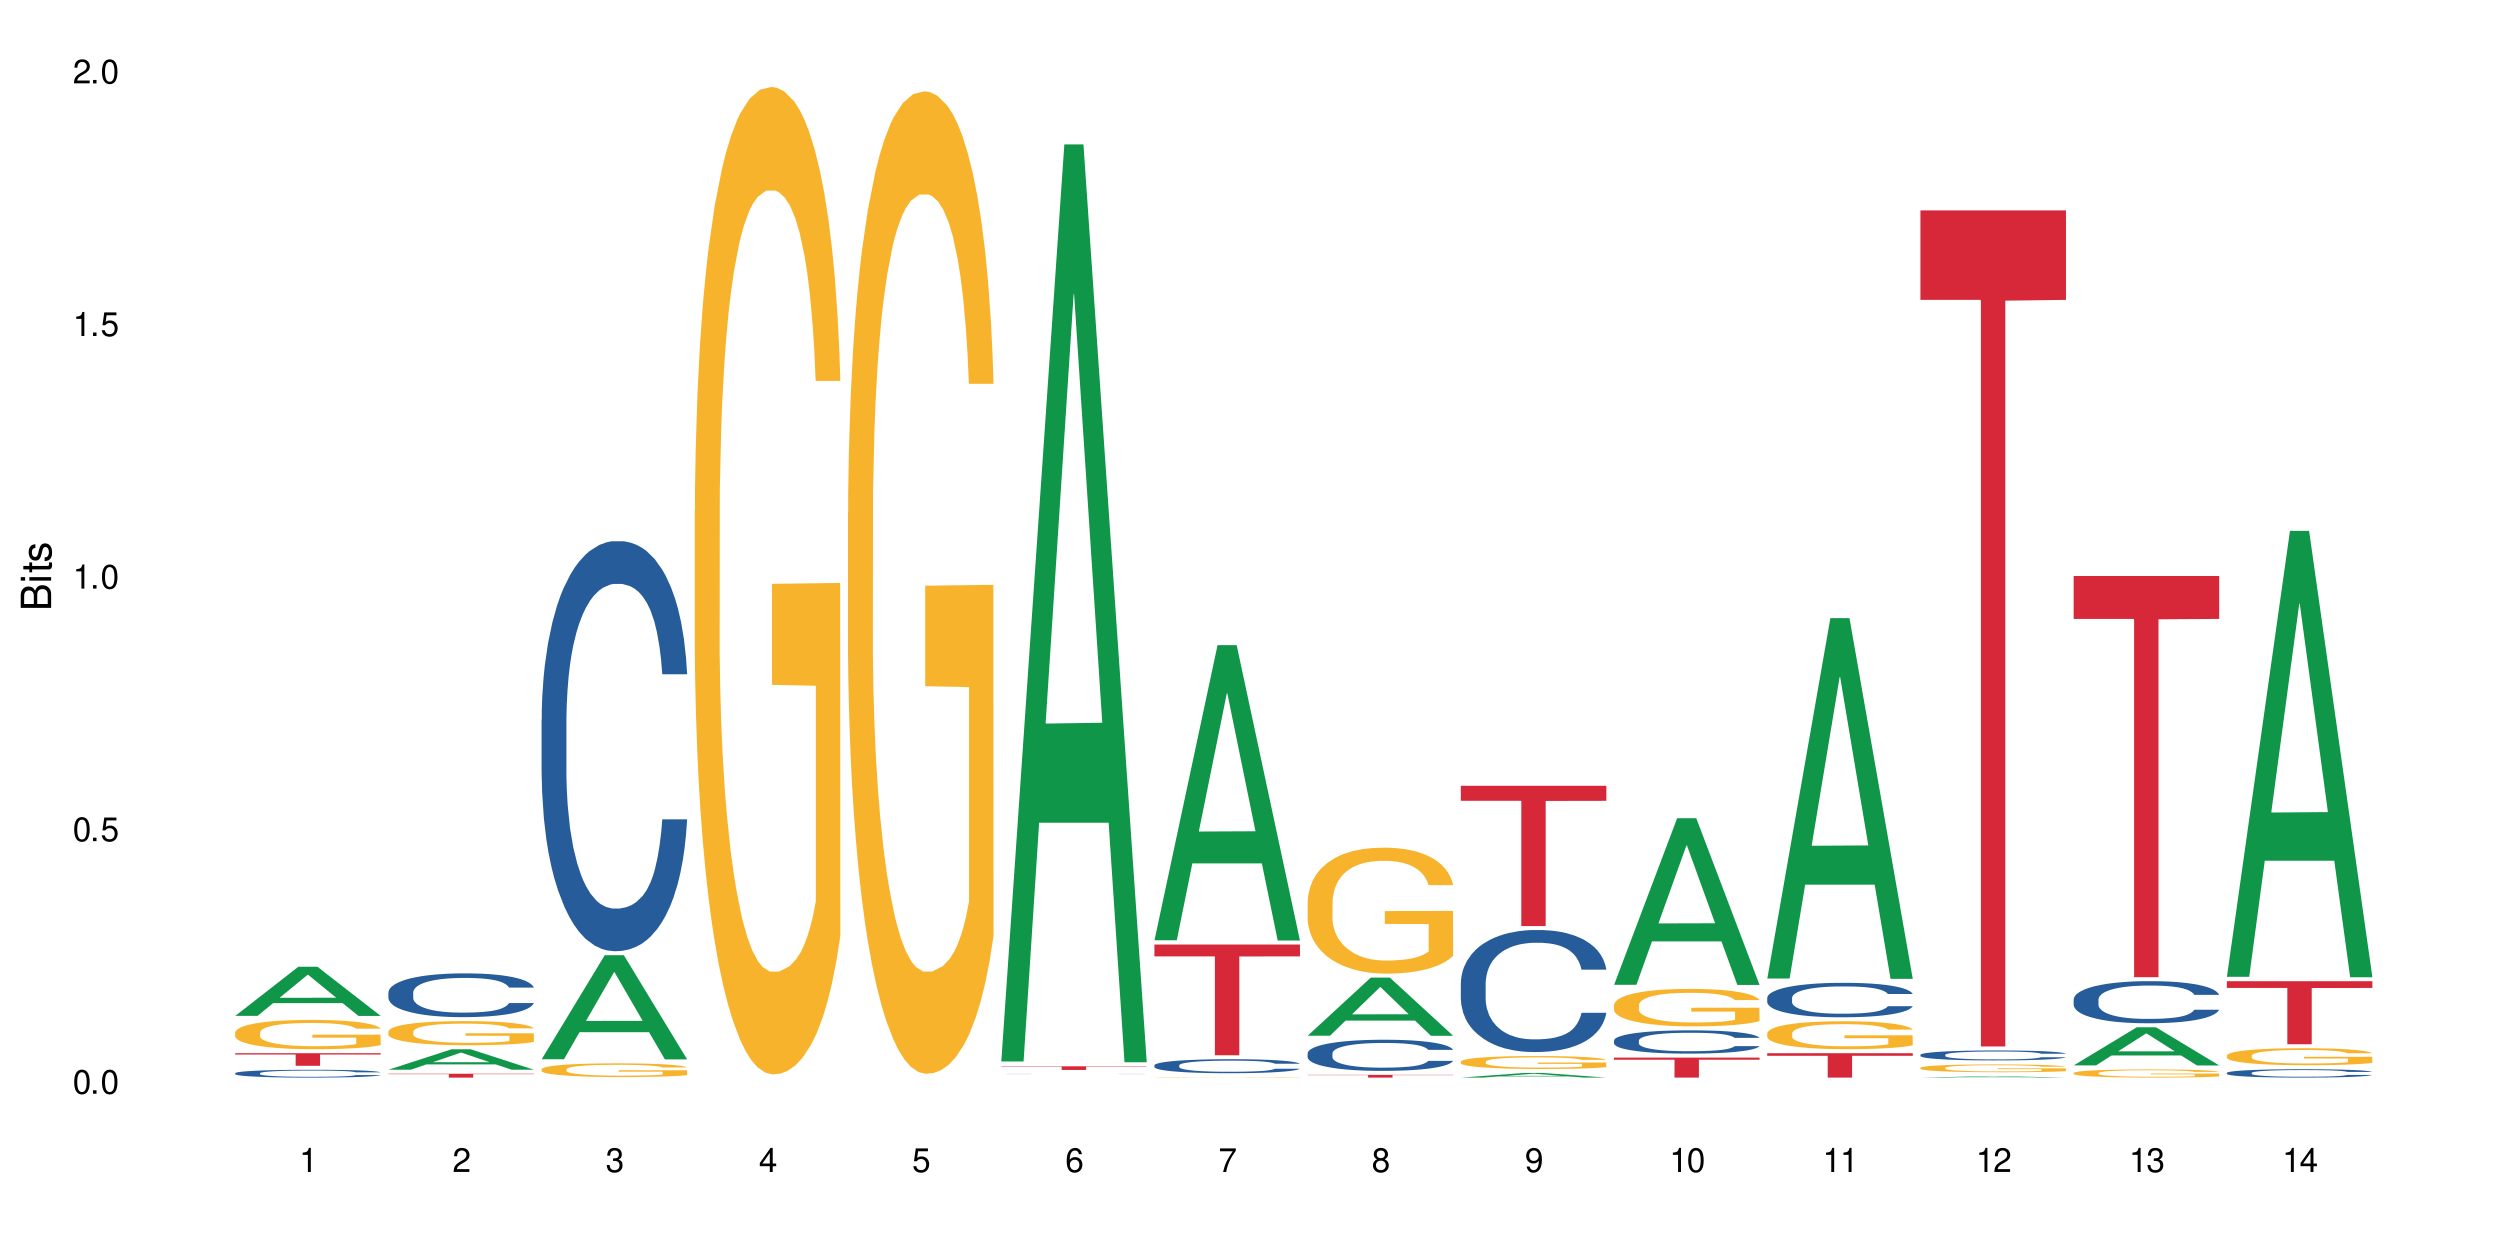 <?xml version="1.0" encoding="UTF-8"?>
<svg xmlns="http://www.w3.org/2000/svg" xmlns:xlink="http://www.w3.org/1999/xlink" width="720" height="360" viewBox="0 0 720 360">
<defs>
<g>
<g id="glyph-0-0">
</g>
<g id="glyph-0-1">
<path d="M 2.641 -6.938 C 2 -6.938 1.422 -6.656 1.078 -6.172 C 0.641 -5.562 0.406 -4.641 0.406 -3.359 C 0.406 -1.016 1.188 0.219 2.641 0.219 C 4.078 0.219 4.859 -1.016 4.859 -3.297 C 4.859 -4.641 4.656 -5.547 4.203 -6.172 C 3.844 -6.656 3.281 -6.938 2.641 -6.938 Z M 2.641 -6.188 C 3.547 -6.188 4 -5.25 4 -3.375 C 4 -1.406 3.562 -0.484 2.625 -0.484 C 1.734 -0.484 1.281 -1.438 1.281 -3.344 C 1.281 -5.25 1.734 -6.188 2.641 -6.188 Z M 2.641 -6.188 "/>
</g>
<g id="glyph-0-2">
<path d="M 1.828 -1 L 0.828 -1 L 0.828 0 L 1.828 0 Z M 1.828 -1 "/>
</g>
<g id="glyph-0-3">
<path d="M 4.562 -6.797 L 1.062 -6.797 L 0.547 -3.094 L 1.328 -3.094 C 1.719 -3.562 2.047 -3.734 2.578 -3.734 C 3.484 -3.734 4.062 -3.109 4.062 -2.094 C 4.062 -1.125 3.484 -0.531 2.578 -0.531 C 1.828 -0.531 1.375 -0.906 1.188 -1.672 L 0.328 -1.672 C 0.453 -1.109 0.547 -0.844 0.75 -0.594 C 1.125 -0.078 1.828 0.219 2.594 0.219 C 3.969 0.219 4.922 -0.781 4.922 -2.219 C 4.922 -3.562 4.031 -4.484 2.719 -4.484 C 2.25 -4.484 1.859 -4.359 1.469 -4.062 L 1.734 -5.969 L 4.562 -5.969 Z M 4.562 -6.797 "/>
</g>
<g id="glyph-0-4">
<path d="M 2.484 -4.938 L 2.484 0 L 3.328 0 L 3.328 -6.938 L 2.766 -6.938 C 2.469 -5.875 2.281 -5.734 0.984 -5.562 L 0.984 -4.938 Z M 2.484 -4.938 "/>
</g>
<g id="glyph-0-5">
<path d="M 4.859 -0.828 L 1.281 -0.828 C 1.359 -1.406 1.672 -1.781 2.5 -2.281 L 3.469 -2.828 C 4.406 -3.344 4.906 -4.062 4.906 -4.906 C 4.906 -5.484 4.672 -6.031 4.266 -6.406 C 3.859 -6.766 3.375 -6.938 2.719 -6.938 C 1.859 -6.938 1.219 -6.625 0.844 -6.031 C 0.609 -5.672 0.5 -5.234 0.484 -4.531 L 1.328 -4.531 C 1.359 -5.016 1.406 -5.281 1.531 -5.516 C 1.75 -5.938 2.188 -6.203 2.703 -6.203 C 3.469 -6.203 4.031 -5.641 4.031 -4.891 C 4.031 -4.344 3.719 -3.859 3.125 -3.516 L 2.234 -3 C 0.812 -2.172 0.406 -1.531 0.328 -0.016 L 4.859 -0.016 Z M 4.859 -0.828 "/>
</g>
<g id="glyph-0-6">
<path d="M 2.125 -3.188 L 2.578 -3.188 C 3.5 -3.188 3.984 -2.766 3.984 -1.922 C 3.984 -1.062 3.469 -0.531 2.594 -0.531 C 1.656 -0.531 1.203 -1 1.156 -2.016 L 0.312 -2.016 C 0.344 -1.453 0.438 -1.094 0.609 -0.781 C 0.953 -0.109 1.625 0.219 2.547 0.219 C 3.953 0.219 4.859 -0.625 4.859 -1.938 C 4.859 -2.828 4.516 -3.297 3.703 -3.594 C 4.344 -3.844 4.656 -4.328 4.656 -5.031 C 4.656 -6.219 3.875 -6.938 2.578 -6.938 C 1.203 -6.938 0.484 -6.172 0.453 -4.703 L 1.297 -4.703 C 1.312 -5.125 1.344 -5.359 1.453 -5.578 C 1.641 -5.969 2.062 -6.203 2.594 -6.203 C 3.344 -6.203 3.797 -5.75 3.797 -5 C 3.797 -4.516 3.609 -4.219 3.25 -4.047 C 3.016 -3.953 2.703 -3.922 2.125 -3.906 Z M 2.125 -3.188 "/>
</g>
<g id="glyph-0-7">
<path d="M 3.141 -1.672 L 3.141 0 L 3.984 0 L 3.984 -1.672 L 4.984 -1.672 L 4.984 -2.438 L 3.984 -2.438 L 3.984 -6.938 L 3.359 -6.938 L 0.266 -2.578 L 0.266 -1.672 Z M 3.141 -2.438 L 1 -2.438 L 3.141 -5.5 Z M 3.141 -2.438 "/>
</g>
<g id="glyph-0-8">
<path d="M 4.781 -5.125 C 4.609 -6.266 3.891 -6.938 2.844 -6.938 C 2.094 -6.938 1.422 -6.578 1.031 -5.953 C 0.594 -5.266 0.406 -4.422 0.406 -3.172 C 0.406 -2 0.578 -1.25 0.984 -0.641 C 1.359 -0.078 1.953 0.219 2.703 0.219 C 3.984 0.219 4.922 -0.75 4.922 -2.094 C 4.922 -3.375 4.062 -4.281 2.844 -4.281 C 2.172 -4.281 1.641 -4.031 1.281 -3.516 C 1.281 -5.234 1.828 -6.188 2.797 -6.188 C 3.391 -6.188 3.797 -5.797 3.938 -5.125 Z M 2.734 -3.531 C 3.547 -3.531 4.062 -2.953 4.062 -2.031 C 4.062 -1.156 3.484 -0.531 2.703 -0.531 C 1.922 -0.531 1.328 -1.188 1.328 -2.078 C 1.328 -2.938 1.906 -3.531 2.734 -3.531 Z M 2.734 -3.531 "/>
</g>
<g id="glyph-0-9">
<path d="M 4.984 -6.797 L 0.438 -6.797 L 0.438 -5.969 L 4.109 -5.969 C 2.5 -3.656 1.828 -2.234 1.328 0 L 2.219 0 C 2.594 -2.172 3.453 -4.047 4.984 -6.094 Z M 4.984 -6.797 "/>
</g>
<g id="glyph-0-10">
<path d="M 3.75 -3.656 C 4.469 -4.094 4.688 -4.438 4.688 -5.078 C 4.688 -6.172 3.844 -6.938 2.641 -6.938 C 1.438 -6.938 0.594 -6.172 0.594 -5.094 C 0.594 -4.438 0.812 -4.094 1.516 -3.656 C 0.734 -3.266 0.359 -2.703 0.359 -1.922 C 0.359 -0.656 1.281 0.219 2.641 0.219 C 3.984 0.219 4.922 -0.656 4.922 -1.922 C 4.922 -2.703 4.531 -3.266 3.75 -3.656 Z M 2.641 -6.188 C 3.359 -6.188 3.812 -5.75 3.812 -5.062 C 3.812 -4.406 3.344 -3.984 2.641 -3.984 C 1.922 -3.984 1.453 -4.406 1.453 -5.078 C 1.453 -5.75 1.922 -6.188 2.641 -6.188 Z M 2.641 -3.266 C 3.484 -3.266 4.062 -2.719 4.062 -1.906 C 4.062 -1.078 3.484 -0.531 2.625 -0.531 C 1.797 -0.531 1.219 -1.094 1.219 -1.906 C 1.219 -2.719 1.781 -3.266 2.641 -3.266 Z M 2.641 -3.266 "/>
</g>
<g id="glyph-0-11">
<path d="M 0.516 -1.578 C 0.672 -0.453 1.406 0.219 2.438 0.219 C 3.188 0.219 3.859 -0.141 4.266 -0.766 C 4.688 -1.453 4.891 -2.297 4.891 -3.547 C 4.891 -4.719 4.703 -5.453 4.312 -6.078 C 3.938 -6.641 3.344 -6.938 2.594 -6.938 C 1.297 -6.938 0.359 -5.969 0.359 -4.625 C 0.359 -3.344 1.234 -2.453 2.453 -2.453 C 3.094 -2.453 3.578 -2.672 4.016 -3.203 C 4 -1.484 3.469 -0.531 2.5 -0.531 C 1.906 -0.531 1.484 -0.906 1.359 -1.578 Z M 2.578 -6.203 C 3.375 -6.203 3.969 -5.531 3.969 -4.641 C 3.969 -3.797 3.391 -3.188 2.547 -3.188 C 1.734 -3.188 1.234 -3.766 1.234 -4.688 C 1.234 -5.562 1.797 -6.203 2.578 -6.203 Z M 2.578 -6.203 "/>
</g>
<g id="glyph-1-0">
</g>
<g id="glyph-1-1">
<path d="M 0 -0.953 L 0 -4.891 C 0 -5.719 -0.234 -6.344 -0.734 -6.797 C -1.188 -7.234 -1.812 -7.469 -2.5 -7.469 C -3.547 -7.469 -4.188 -7 -4.625 -5.875 C -4.984 -6.688 -5.625 -7.094 -6.531 -7.094 C -7.172 -7.094 -7.734 -6.859 -8.141 -6.391 C -8.562 -5.922 -8.75 -5.344 -8.75 -4.5 L -8.75 -0.953 Z M -4.984 -2.062 L -7.766 -2.062 L -7.766 -4.219 C -7.766 -4.844 -7.688 -5.203 -7.453 -5.5 C -7.219 -5.812 -6.859 -5.969 -6.375 -5.969 C -5.891 -5.969 -5.531 -5.812 -5.297 -5.5 C -5.062 -5.203 -4.984 -4.844 -4.984 -4.219 Z M -0.984 -2.062 L -4 -2.062 L -4 -4.781 C -4 -5.766 -3.438 -6.359 -2.484 -6.359 C -1.547 -6.359 -0.984 -5.766 -0.984 -4.781 Z M -0.984 -2.062 "/>
</g>
<g id="glyph-1-2">
<path d="M -6.281 -1.797 L -6.281 -0.797 L 0 -0.797 L 0 -1.797 Z M -8.75 -1.797 L -8.75 -0.797 L -7.484 -0.797 L -7.484 -1.797 Z M -8.75 -1.797 "/>
</g>
<g id="glyph-1-3">
<path d="M -6.281 -3.047 L -6.281 -2.016 L -8.016 -2.016 L -8.016 -1.016 L -6.281 -1.016 L -6.281 -0.172 L -5.469 -0.172 L -5.469 -1.016 L -0.719 -1.016 C -0.078 -1.016 0.281 -1.453 0.281 -2.234 C 0.281 -2.5 0.25 -2.719 0.188 -3.047 L -0.641 -3.047 C -0.609 -2.906 -0.594 -2.766 -0.594 -2.562 C -0.594 -2.141 -0.719 -2.016 -1.156 -2.016 L -5.469 -2.016 L -5.469 -3.047 Z M -6.281 -3.047 "/>
</g>
<g id="glyph-1-4">
<path d="M -4.531 -5.25 C -5.766 -5.25 -6.469 -4.422 -6.469 -2.969 C -6.469 -1.516 -5.719 -0.562 -4.547 -0.562 C -3.562 -0.562 -3.094 -1.062 -2.734 -2.562 L -2.516 -3.484 C -2.344 -4.188 -2.094 -4.469 -1.641 -4.469 C -1.047 -4.469 -0.641 -3.875 -0.641 -3 C -0.641 -2.453 -0.797 -2 -1.062 -1.75 C -1.25 -1.594 -1.422 -1.531 -1.875 -1.469 L -1.875 -0.406 C -0.422 -0.453 0.281 -1.266 0.281 -2.922 C 0.281 -4.5 -0.5 -5.516 -1.719 -5.516 C -2.656 -5.516 -3.172 -4.984 -3.469 -3.734 L -3.703 -2.766 C -3.891 -1.953 -4.156 -1.609 -4.594 -1.609 C -5.188 -1.609 -5.547 -2.125 -5.547 -2.938 C -5.547 -3.75 -5.203 -4.172 -4.531 -4.203 Z M -4.531 -5.25 "/>
</g>
</g>
</defs>
<rect x="-72" y="-36" width="864" height="432" fill="rgb(100%, 100%, 100%)" fill-opacity="1"/>
<path fill-rule="nonzero" fill="rgb(6.275%, 58.824%, 28.235%)" fill-opacity="1" d="M 67.73 292.578 L 67.777 292.566 L 85.914 278.426 L 91.422 278.426 L 109.648 292.594 L 103.242 292.594 L 98.676 288.895 L 78.656 288.895 L 74.18 292.578 L 67.73 292.578 L 80.582 287.363 L 96.84 287.352 L 88.734 280.742 L 88.645 280.73 L 88.555 280.77 L 80.539 287.352 L 80.582 287.363 Z M 67.73 292.578 "/>
<path fill-rule="nonzero" fill="rgb(14.51%, 36.078%, 60%)" fill-opacity="1" d="M 67.73 309.074 L 67.781 309.074 L 67.781 309.023 L 67.934 308.945 L 68.293 308.848 L 68.652 308.777 L 69.57 308.656 L 70.848 308.539 L 72.18 308.449 L 73.148 308.395 L 74.02 308.355 L 76.012 308.277 L 77.289 308.238 L 78.672 308.203 L 80.355 308.168 L 81.582 308.148 L 84.344 308.113 L 86.391 308.102 L 87.973 308.094 L 91.398 308.094 L 93.441 308.102 L 94.926 308.113 L 96.562 308.129 L 97.941 308.148 L 100.344 308.191 L 102.492 308.25 L 103.461 308.285 L 104.996 308.348 L 106.172 308.41 L 106.988 308.465 L 107.91 308.539 L 108.727 308.633 L 109.34 308.738 L 109.648 308.828 L 102.492 308.828 L 102.133 308.742 L 101.723 308.68 L 100.957 308.594 L 100.191 308.535 L 99.117 308.477 L 98.145 308.438 L 96.816 308.398 L 95.641 308.371 L 94.414 308.355 L 93.238 308.34 L 90.988 308.328 L 88.383 308.328 L 87.41 308.332 L 85.418 308.352 L 84.344 308.363 L 82.812 308.395 L 81.738 308.422 L 80.461 308.461 L 79.59 308.496 L 78.516 308.551 L 77.75 308.598 L 76.883 308.664 L 76.371 308.719 L 75.91 308.773 L 75.5 308.844 L 75.195 308.914 L 74.988 308.992 L 74.887 309.066 L 74.887 309.387 L 74.988 309.461 L 75.246 309.547 L 75.91 309.672 L 76.883 309.781 L 78.004 309.867 L 79.078 309.93 L 79.691 309.957 L 80.512 309.992 L 81.789 310.031 L 83.629 310.074 L 84.703 310.09 L 86.34 310.105 L 88.023 310.117 L 90.273 310.117 L 92.27 310.105 L 93.598 310.098 L 94.977 310.082 L 96.867 310.047 L 98.043 310.012 L 99.066 309.973 L 99.832 309.934 L 100.344 309.902 L 101.109 309.836 L 101.723 309.766 L 102.184 309.695 L 102.492 309.625 L 109.648 309.625 L 109.34 309.707 L 108.883 309.789 L 108.422 309.848 L 107.707 309.918 L 106.887 309.984 L 105.711 310.055 L 104.742 310.102 L 103.461 310.156 L 102.285 310.195 L 101.008 310.23 L 99.117 310.27 L 97.891 310.289 L 96.562 310.309 L 94.977 310.324 L 92.984 310.34 L 90.836 310.348 L 88.844 310.352 L 86.695 310.348 L 85.109 310.34 L 83.016 310.32 L 80.41 310.281 L 78.516 310.242 L 77.035 310.203 L 75.758 310.164 L 74.324 310.105 L 72.484 310.016 L 71.359 309.945 L 70.594 309.887 L 69.723 309.809 L 69.109 309.734 L 68.395 309.621 L 67.883 309.473 L 67.73 309.359 Z M 67.73 309.074 "/>
<path fill-rule="nonzero" fill="rgb(96.863%, 70.196%, 16.863%)" fill-opacity="1" d="M 67.73 297.352 L 67.781 297.344 L 67.781 297.191 L 67.988 296.844 L 68.496 296.367 L 69.164 295.973 L 69.879 295.664 L 70.34 295.504 L 71.105 295.273 L 71.77 295.102 L 73.457 294.754 L 75.602 294.43 L 76.777 294.293 L 78.109 294.16 L 80 294.016 L 80.867 293.961 L 83.527 293.84 L 86.543 293.762 L 89.863 293.738 L 91.398 293.746 L 93.496 293.777 L 96.355 293.859 L 97.992 293.938 L 99.27 294.016 L 100.602 294.117 L 102.234 294.27 L 103.77 294.453 L 104.996 294.641 L 106.223 294.871 L 107.246 295.117 L 108.113 295.387 L 108.883 295.711 L 109.34 295.98 L 109.648 296.25 L 102.543 296.25 L 102.133 295.98 L 101.672 295.773 L 100.906 295.52 L 100.141 295.332 L 99.375 295.188 L 97.941 294.988 L 96.715 294.863 L 95.18 294.754 L 93.699 294.688 L 92.012 294.641 L 90.988 294.625 L 88.281 294.625 L 85.828 294.68 L 84.395 294.738 L 83.375 294.801 L 81.941 294.918 L 81.074 295.008 L 80.562 295.07 L 79.027 295.309 L 78.004 295.527 L 77.445 295.672 L 76.727 295.902 L 76.215 296.113 L 75.652 296.422 L 75.348 296.652 L 74.938 297.176 L 74.887 298.562 L 75.039 298.855 L 75.348 299.172 L 75.758 299.449 L 76.371 299.742 L 76.984 299.965 L 78.059 300.266 L 78.977 300.469 L 79.691 300.598 L 81.074 300.805 L 81.637 300.875 L 82.965 301.016 L 84.344 301.121 L 86.031 301.215 L 87.309 301.262 L 89.355 301.301 L 91.961 301.301 L 95.027 301.254 L 96.969 301.191 L 98.301 301.129 L 99.168 301.078 L 100.242 300.992 L 101.008 300.914 L 101.723 300.828 L 102.594 300.699 L 102.594 298.855 L 89.969 298.848 L 89.969 297.984 L 109.598 297.977 L 109.648 300.992 L 108.574 301.199 L 107.246 301.398 L 105.969 301.555 L 104.637 301.684 L 102.746 301.832 L 101.215 301.926 L 98.863 302.031 L 96.715 302.102 L 94.465 302.148 L 92.473 302.172 L 90.121 302.18 L 88.023 302.164 L 85.777 302.117 L 83.988 302.055 L 82.352 301.977 L 80.715 301.879 L 78.672 301.715 L 77.34 301.586 L 75.961 301.422 L 74.582 301.23 L 73.355 301.023 L 72.535 300.859 L 71.719 300.676 L 70.848 300.445 L 70.031 300.184 L 69.418 299.941 L 68.855 299.672 L 68.445 299.418 L 68.039 299.07 L 67.832 298.793 L 67.73 298.555 Z M 67.73 297.352 "/>
<path fill-rule="nonzero" fill="rgb(83.922%, 15.686%, 22.353%)" fill-opacity="1" d="M 67.73 303.324 L 109.648 303.324 L 109.648 303.711 L 92.18 303.715 L 92.18 306.949 L 85.148 306.949 L 85.148 303.719 L 85.047 303.711 L 67.73 303.711 Z M 67.73 303.324 "/>
<path fill-rule="nonzero" fill="rgb(6.275%, 58.824%, 28.235%)" fill-opacity="1" d="M 111.855 308.086 L 111.898 308.078 L 130.035 302.191 L 135.543 302.191 L 153.77 308.09 L 147.367 308.09 L 142.801 306.551 L 122.781 306.551 L 118.301 308.086 L 111.855 308.086 L 124.707 305.914 L 140.961 305.906 L 132.855 303.152 L 132.766 303.148 L 132.68 303.164 L 124.66 305.906 L 124.707 305.914 Z M 111.855 308.086 "/>
<path fill-rule="nonzero" fill="rgb(14.51%, 36.078%, 60%)" fill-opacity="1" d="M 111.855 285.82 L 111.906 285.809 L 111.906 285.531 L 112.059 285.094 L 112.418 284.543 L 112.773 284.164 L 113.695 283.484 L 114.973 282.828 L 116.301 282.32 L 117.273 282.02 L 118.141 281.789 L 120.137 281.363 L 121.414 281.145 L 122.793 280.949 L 124.48 280.754 L 125.707 280.641 L 128.469 280.453 L 130.512 280.375 L 132.098 280.34 L 135.523 280.34 L 137.566 280.387 L 139.047 280.445 L 140.684 280.535 L 142.066 280.641 L 144.469 280.891 L 146.613 281.215 L 147.586 281.398 L 149.117 281.758 L 150.293 282.102 L 151.113 282.402 L 152.031 282.828 L 152.852 283.344 L 153.465 283.934 L 153.77 284.426 L 146.613 284.426 L 146.258 283.969 L 145.848 283.609 L 145.082 283.137 L 144.312 282.805 L 143.242 282.469 L 142.27 282.25 L 140.941 282.031 L 139.766 281.895 L 138.539 281.789 L 137.363 281.723 L 135.113 281.652 L 132.504 281.652 L 131.535 281.676 L 129.539 281.77 L 128.469 281.848 L 126.934 282.008 L 125.859 282.16 L 124.582 282.391 L 123.715 282.586 L 122.641 282.883 L 121.875 283.148 L 121.004 283.531 L 120.492 283.816 L 120.031 284.141 L 119.625 284.52 L 119.316 284.922 L 119.113 285.348 L 119.012 285.762 L 119.012 287.547 L 119.113 287.961 L 119.367 288.445 L 120.031 289.148 L 121.004 289.758 L 122.129 290.242 L 123.203 290.59 L 123.816 290.75 L 124.633 290.934 L 125.91 291.164 L 127.75 291.395 L 128.824 291.488 L 130.461 291.578 L 132.148 291.625 L 134.398 291.625 L 136.391 291.578 L 137.719 291.52 L 139.102 291.43 L 140.992 291.234 L 142.168 291.051 L 143.188 290.832 L 143.957 290.609 L 144.469 290.426 L 145.234 290.07 L 145.848 289.68 L 146.309 289.277 L 146.613 288.883 L 153.77 288.883 L 153.465 289.344 L 153.004 289.793 L 152.543 290.129 L 151.828 290.531 L 151.012 290.887 L 149.836 291.289 L 148.863 291.555 L 147.586 291.844 L 146.41 292.062 L 145.133 292.258 L 143.242 292.488 L 142.012 292.602 L 140.684 292.707 L 139.102 292.801 L 137.105 292.879 L 134.961 292.926 L 132.965 292.938 L 130.82 292.914 L 129.234 292.867 L 127.137 292.766 L 124.531 292.559 L 122.641 292.34 L 121.156 292.121 L 119.879 291.891 L 118.449 291.578 L 116.609 291.07 L 115.484 290.68 L 114.715 290.359 L 113.848 289.91 L 113.234 289.504 L 112.52 288.859 L 112.008 288.043 L 111.855 287.41 Z M 111.855 285.82 "/>
<path fill-rule="nonzero" fill="rgb(96.863%, 70.196%, 16.863%)" fill-opacity="1" d="M 111.855 297.066 L 111.906 297.059 L 111.906 296.93 L 112.109 296.645 L 112.621 296.25 L 113.285 295.926 L 114 295.672 L 114.461 295.539 L 115.227 295.348 L 115.891 295.207 L 117.578 294.922 L 119.727 294.656 L 120.902 294.539 L 122.23 294.434 L 124.121 294.312 L 124.992 294.27 L 127.648 294.164 L 130.664 294.102 L 133.988 294.082 L 135.523 294.09 L 137.617 294.113 L 140.48 294.184 L 142.117 294.25 L 143.395 294.312 L 144.723 294.395 L 146.359 294.523 L 147.891 294.676 L 149.117 294.828 L 150.348 295.02 L 151.367 295.223 L 152.238 295.445 L 153.004 295.711 L 153.465 295.934 L 153.77 296.156 L 146.664 296.156 L 146.258 295.934 L 145.797 295.762 L 145.031 295.551 L 144.262 295.398 L 143.496 295.277 L 142.066 295.113 L 140.84 295.012 L 139.305 294.922 L 137.82 294.863 L 136.137 294.828 L 135.113 294.812 L 132.402 294.812 L 129.949 294.859 L 128.52 294.91 L 127.496 294.961 L 126.066 295.055 L 125.195 295.133 L 124.684 295.184 L 123.152 295.379 L 122.129 295.559 L 121.566 295.68 L 120.852 295.871 L 120.34 296.043 L 119.777 296.297 L 119.469 296.484 L 119.062 296.918 L 119.012 298.062 L 119.164 298.305 L 119.469 298.566 L 119.879 298.793 L 120.492 299.035 L 121.105 299.219 L 122.18 299.469 L 123.102 299.633 L 123.816 299.742 L 125.195 299.914 L 125.758 299.969 L 127.086 300.086 L 128.469 300.172 L 130.152 300.25 L 131.434 300.289 L 133.477 300.32 L 136.082 300.32 L 139.152 300.281 L 141.094 300.23 L 142.422 300.18 L 143.293 300.137 L 144.363 300.066 L 145.133 300 L 145.848 299.93 L 146.715 299.824 L 146.715 298.305 L 134.09 298.297 L 134.09 297.586 L 153.719 297.578 L 153.77 300.066 L 152.699 300.238 L 151.367 300.402 L 150.09 300.527 L 148.762 300.637 L 146.871 300.758 L 145.336 300.836 L 142.984 300.922 L 140.84 300.98 L 138.59 301.02 L 136.594 301.039 L 134.242 301.043 L 132.148 301.031 L 129.898 300.992 L 128.109 300.941 L 126.473 300.879 L 124.84 300.797 L 122.793 300.664 L 121.465 300.555 L 120.082 300.422 L 118.703 300.262 L 117.477 300.09 L 116.66 299.957 L 115.84 299.805 L 114.973 299.613 L 114.152 299.398 L 113.539 299.199 L 112.98 298.977 L 112.57 298.77 L 112.16 298.48 L 111.957 298.254 L 111.855 298.055 Z M 111.855 297.066 "/>
<path fill-rule="nonzero" fill="rgb(83.922%, 15.686%, 22.353%)" fill-opacity="1" d="M 111.855 309.234 L 153.77 309.234 L 153.77 309.355 L 136.301 309.355 L 136.301 310.352 L 129.273 310.352 L 129.273 309.355 L 111.855 309.355 Z M 111.855 309.234 "/>
<path fill-rule="nonzero" fill="rgb(6.275%, 58.824%, 28.235%)" fill-opacity="1" d="M 155.977 305.07 L 156.023 305.039 L 174.16 275.102 L 179.668 275.102 L 197.895 305.098 L 191.488 305.098 L 186.922 297.27 L 166.902 297.27 L 162.426 305.07 L 155.977 305.07 L 168.828 294.027 L 185.086 294 L 176.98 280.004 L 176.891 279.977 L 176.801 280.059 L 168.785 294 L 168.828 294.027 Z M 155.977 305.07 "/>
<path fill-rule="nonzero" fill="rgb(14.51%, 36.078%, 60%)" fill-opacity="1" d="M 155.977 207.254 L 156.027 207.145 L 156.027 204.555 L 156.18 200.453 L 156.539 195.273 L 156.898 191.711 L 157.816 185.34 L 159.094 179.188 L 160.426 174.441 L 161.395 171.633 L 162.266 169.477 L 164.258 165.48 L 165.535 163.43 L 166.918 161.594 L 168.602 159.762 L 169.828 158.68 L 172.59 156.953 L 174.637 156.199 L 176.219 155.875 L 179.645 155.875 L 181.688 156.305 L 183.172 156.848 L 184.809 157.711 L 186.188 158.68 L 188.59 161.055 L 190.738 164.078 L 191.707 165.805 L 193.242 169.152 L 194.418 172.391 L 195.234 175.195 L 196.156 179.188 L 196.973 184.047 L 197.586 189.551 L 197.895 194.191 L 190.738 194.191 L 190.379 189.875 L 189.969 186.527 L 189.203 182.102 L 188.438 178.973 L 187.363 175.844 L 186.391 173.793 L 185.062 171.742 L 183.887 170.445 L 182.66 169.477 L 181.484 168.828 L 179.234 168.18 L 176.629 168.18 L 175.656 168.395 L 173.664 169.258 L 172.59 170.016 L 171.059 171.527 L 169.984 172.93 L 168.707 175.086 L 167.836 176.922 L 166.762 179.73 L 165.996 182.211 L 165.129 185.773 L 164.617 188.473 L 164.156 191.492 L 163.746 195.055 L 163.441 198.832 L 163.234 202.828 L 163.133 206.715 L 163.133 223.441 L 163.234 227.328 L 163.492 231.863 L 164.156 238.445 L 165.129 244.168 L 166.25 248.699 L 167.324 251.938 L 167.938 253.449 L 168.758 255.176 L 170.035 257.336 L 171.875 259.492 L 172.949 260.359 L 174.582 261.223 L 176.27 261.652 L 178.52 261.652 L 180.512 261.223 L 181.844 260.68 L 183.223 259.816 L 185.113 257.984 L 186.289 256.258 L 187.312 254.207 L 188.078 252.156 L 188.59 250.426 L 189.355 247.082 L 189.969 243.41 L 190.43 239.633 L 190.738 235.965 L 197.895 235.965 L 197.586 240.281 L 197.129 244.492 L 196.668 247.621 L 195.953 251.398 L 195.133 254.746 L 193.957 258.523 L 192.988 261.004 L 191.707 263.703 L 190.531 265.754 L 189.254 267.59 L 187.363 269.746 L 186.137 270.828 L 184.809 271.801 L 183.223 272.664 L 181.23 273.418 L 179.082 273.852 L 177.09 273.957 L 174.941 273.742 L 173.355 273.309 L 171.262 272.34 L 168.652 270.395 L 166.762 268.344 L 165.281 266.293 L 164.004 264.137 L 162.57 261.223 L 160.73 256.473 L 159.605 252.801 L 158.84 249.781 L 157.969 245.57 L 157.355 241.793 L 156.641 235.746 L 156.129 228.086 L 155.977 222.148 Z M 155.977 207.254 "/>
<path fill-rule="nonzero" fill="rgb(96.863%, 70.196%, 16.863%)" fill-opacity="1" d="M 155.977 307.938 L 156.027 307.934 L 156.027 307.859 L 156.234 307.699 L 156.742 307.477 L 157.41 307.289 L 158.125 307.145 L 158.582 307.07 L 159.352 306.961 L 160.016 306.883 L 161.703 306.719 L 163.848 306.566 L 165.023 306.504 L 166.355 306.441 L 168.246 306.371 L 169.113 306.348 L 171.773 306.289 L 174.789 306.254 L 178.109 306.242 L 179.645 306.246 L 181.742 306.262 L 184.602 306.301 L 186.238 306.336 L 187.516 306.371 L 188.848 306.422 L 190.48 306.492 L 192.016 306.578 L 193.242 306.664 L 194.469 306.773 L 195.492 306.891 L 196.359 307.016 L 197.129 307.168 L 197.586 307.293 L 197.895 307.422 L 190.789 307.422 L 190.379 307.293 L 189.918 307.195 L 189.152 307.078 L 188.387 306.992 L 187.617 306.922 L 186.188 306.828 L 184.961 306.77 L 183.426 306.719 L 181.945 306.688 L 180.258 306.664 L 179.234 306.66 L 176.527 306.66 L 174.074 306.684 L 172.641 306.711 L 171.617 306.742 L 170.188 306.797 L 169.32 306.84 L 168.809 306.867 L 167.273 306.98 L 166.25 307.082 L 165.688 307.148 L 164.973 307.258 L 164.461 307.355 L 163.898 307.5 L 163.594 307.609 L 163.184 307.855 L 163.133 308.504 L 163.285 308.641 L 163.594 308.789 L 164.004 308.918 L 164.617 309.059 L 165.23 309.16 L 166.305 309.301 L 167.223 309.395 L 167.938 309.457 L 169.32 309.555 L 169.883 309.586 L 171.211 309.652 L 172.59 309.703 L 174.277 309.746 L 175.555 309.77 L 177.602 309.785 L 180.207 309.785 L 183.273 309.766 L 185.215 309.734 L 186.547 309.707 L 187.414 309.684 L 188.488 309.641 L 189.254 309.605 L 189.969 309.566 L 190.84 309.504 L 190.84 308.641 L 178.215 308.637 L 178.215 308.234 L 197.844 308.23 L 197.895 309.641 L 196.82 309.738 L 195.492 309.832 L 194.215 309.906 L 192.883 309.969 L 190.992 310.035 L 189.461 310.078 L 187.109 310.129 L 184.961 310.16 L 182.711 310.184 L 180.719 310.195 L 178.367 310.199 L 176.27 310.191 L 174.023 310.168 L 172.234 310.141 L 170.598 310.105 L 168.961 310.059 L 166.918 309.98 L 165.586 309.922 L 164.207 309.844 L 162.828 309.754 L 161.602 309.656 L 160.781 309.582 L 159.965 309.492 L 159.094 309.387 L 158.277 309.262 L 157.664 309.152 L 157.102 309.023 L 156.691 308.906 L 156.285 308.742 L 156.078 308.613 L 155.977 308.5 Z M 155.977 307.938 "/>
<path fill-rule="nonzero" fill="rgb(96.863%, 70.196%, 16.863%)" fill-opacity="1" d="M 200.102 146.848 L 200.152 146.59 L 200.152 141.395 L 200.355 129.707 L 200.867 113.602 L 201.531 100.355 L 202.246 89.965 L 202.707 84.512 L 203.473 76.719 L 204.137 71.008 L 205.824 59.32 L 207.973 48.41 L 209.148 43.734 L 210.477 39.32 L 212.367 34.383 L 213.238 32.566 L 215.895 28.41 L 218.91 25.812 L 222.234 25.035 L 223.77 25.293 L 225.863 26.332 L 228.727 29.191 L 230.363 31.789 L 231.641 34.383 L 232.969 37.762 L 234.605 42.957 L 236.137 49.188 L 237.363 55.422 L 238.594 63.215 L 239.613 71.527 L 240.484 80.617 L 241.25 91.523 L 241.711 100.617 L 242.016 109.707 L 234.91 109.707 L 234.504 100.617 L 234.043 93.602 L 233.277 85.031 L 232.508 78.797 L 231.742 73.863 L 230.312 67.109 L 229.082 62.953 L 227.551 59.32 L 226.066 56.98 L 224.383 55.422 L 223.359 54.902 L 220.648 54.902 L 218.195 56.723 L 216.766 58.801 L 215.742 60.875 L 214.312 64.773 L 213.441 67.891 L 212.93 69.969 L 211.398 78.02 L 210.375 85.293 L 209.812 90.227 L 209.098 98.02 L 208.586 105.031 L 208.023 115.422 L 207.715 123.211 L 207.309 140.875 L 207.258 187.625 L 207.41 197.496 L 207.715 208.145 L 208.125 217.496 L 208.738 227.363 L 209.352 234.895 L 210.426 245.027 L 211.348 251.777 L 212.062 256.195 L 213.441 263.207 L 214.004 265.543 L 215.332 270.219 L 216.715 273.855 L 218.398 276.973 L 219.68 278.531 L 221.723 279.828 L 224.328 279.828 L 227.398 278.27 L 229.34 276.191 L 230.668 274.117 L 231.539 272.297 L 232.609 269.441 L 233.379 266.844 L 234.094 263.984 L 234.961 259.57 L 234.961 197.496 L 222.336 197.234 L 222.336 168.145 L 241.965 167.887 L 242.016 269.441 L 240.941 276.453 L 239.613 283.207 L 238.336 288.402 L 237.008 292.816 L 235.117 297.75 L 233.582 300.867 L 231.23 304.504 L 229.082 306.84 L 226.836 308.398 L 224.84 309.18 L 222.488 309.438 L 220.395 308.918 L 218.145 307.359 L 216.355 305.281 L 214.719 302.688 L 213.082 299.309 L 211.039 293.855 L 209.711 289.441 L 208.328 283.984 L 206.949 277.492 L 205.723 270.48 L 204.906 265.023 L 204.086 258.793 L 203.219 251 L 202.398 242.168 L 201.785 234.117 L 201.223 225.027 L 200.816 216.457 L 200.406 204.766 L 200.203 195.418 L 200.102 187.367 Z M 200.102 146.848 "/>
<path fill-rule="nonzero" fill="rgb(96.863%, 70.196%, 16.863%)" fill-opacity="1" d="M 244.223 147.492 L 244.273 147.234 L 244.273 142.066 L 244.477 130.438 L 244.988 114.418 L 245.652 101.238 L 246.371 90.902 L 246.828 85.473 L 247.598 77.723 L 248.262 72.035 L 249.949 60.406 L 252.094 49.555 L 253.27 44.902 L 254.602 40.508 L 256.492 35.598 L 257.359 33.789 L 260.02 29.656 L 263.035 27.07 L 266.355 26.297 L 267.891 26.555 L 269.988 27.59 L 272.848 30.43 L 274.484 33.016 L 275.762 35.598 L 277.094 38.957 L 278.727 44.129 L 280.262 50.328 L 281.488 56.531 L 282.715 64.285 L 283.738 72.555 L 284.605 81.598 L 285.371 92.449 L 285.832 101.496 L 286.141 110.539 L 279.035 110.539 L 278.625 101.496 L 278.164 94.52 L 277.398 85.992 L 276.633 79.789 L 275.863 74.879 L 274.434 68.16 L 273.207 64.023 L 271.672 60.406 L 270.191 58.082 L 268.504 56.531 L 267.48 56.016 L 264.773 56.016 L 262.32 57.824 L 260.887 59.891 L 259.863 61.957 L 258.434 65.836 L 257.566 68.934 L 257.055 71.004 L 255.52 79.012 L 254.496 86.25 L 253.934 91.16 L 253.219 98.91 L 252.707 105.887 L 252.145 116.227 L 251.84 123.977 L 251.43 141.551 L 251.379 188.066 L 251.531 197.883 L 251.84 208.48 L 252.25 217.781 L 252.863 227.602 L 253.477 235.098 L 254.547 245.176 L 255.469 251.895 L 256.184 256.285 L 257.566 263.266 L 258.129 265.59 L 259.457 270.242 L 260.836 273.859 L 262.523 276.961 L 263.801 278.512 L 265.848 279.801 L 268.453 279.801 L 271.52 278.254 L 273.461 276.184 L 274.793 274.117 L 275.66 272.309 L 276.734 269.465 L 277.5 266.883 L 278.215 264.039 L 279.086 259.645 L 279.086 197.883 L 266.461 197.625 L 266.461 168.684 L 286.09 168.426 L 286.141 269.465 L 285.066 276.441 L 283.738 283.16 L 282.461 288.332 L 281.129 292.723 L 279.238 297.633 L 277.707 300.734 L 275.355 304.352 L 273.207 306.68 L 270.957 308.227 L 268.965 309.004 L 266.613 309.262 L 264.516 308.746 L 262.27 307.195 L 260.477 305.129 L 258.844 302.543 L 257.207 299.184 L 255.164 293.758 L 253.832 289.363 L 252.453 283.938 L 251.074 277.477 L 249.848 270.5 L 249.027 265.074 L 248.211 258.871 L 247.34 251.117 L 246.523 242.332 L 245.91 234.32 L 245.348 225.277 L 244.938 216.75 L 244.531 205.121 L 244.324 195.816 L 244.223 187.805 Z M 244.223 147.492 "/>
<path fill-rule="nonzero" fill="rgb(6.275%, 58.824%, 28.235%)" fill-opacity="1" d="M 288.348 305.695 L 288.391 305.445 L 306.527 41.59 L 312.035 41.59 L 330.262 305.941 L 323.859 305.941 L 319.289 236.938 L 299.273 236.938 L 294.793 305.695 L 288.348 305.695 L 301.199 208.391 L 317.453 208.145 L 309.348 84.781 L 309.258 84.531 L 309.172 85.277 L 301.152 208.145 L 301.199 208.391 Z M 288.348 305.695 "/>
<path fill-rule="nonzero" fill="rgb(14.51%, 36.078%, 60%)" fill-opacity="1" d="M 288.348 309.309 L 288.551 309.309 L 288.906 309.305 L 289.266 309.305 L 290.188 309.301 L 291.465 309.301 L 292.793 309.297 L 297.906 309.297 L 299.285 309.293 L 320.961 309.293 L 323.105 309.297 L 326.785 309.297 L 327.605 309.301 L 329.344 309.301 L 329.957 309.305 L 330.262 309.305 L 322.34 309.305 L 321.574 309.301 L 319.73 309.301 L 318.762 309.297 L 302.352 309.297 L 301.074 309.301 L 297.496 309.301 L 296.984 309.305 L 296.117 309.305 L 295.809 309.309 L 295.504 309.309 L 295.504 309.316 L 295.605 309.316 L 295.859 309.32 L 296.523 309.32 L 297.496 309.324 L 300.309 309.324 L 301.125 309.328 L 319.68 309.328 L 320.449 309.324 L 322.34 309.324 L 322.801 309.32 L 330.262 309.32 L 329.957 309.32 L 329.496 309.324 L 328.32 309.324 L 327.504 309.328 L 324.078 309.328 L 322.902 309.332 L 297.648 309.332 L 296.371 309.328 L 293.102 309.328 L 291.977 309.324 L 290.34 309.324 L 289.727 309.32 L 289.012 309.32 L 288.5 309.316 L 288.348 309.316 Z M 288.348 309.309 "/>
<path fill-rule="nonzero" fill="rgb(83.922%, 15.686%, 22.353%)" fill-opacity="1" d="M 288.348 307.09 L 330.262 307.09 L 330.262 307.203 L 312.793 307.203 L 312.793 308.145 L 305.766 308.145 L 305.766 307.203 L 288.348 307.203 Z M 288.348 307.09 "/>
<path fill-rule="nonzero" fill="rgb(6.275%, 58.824%, 28.235%)" fill-opacity="1" d="M 332.469 270.797 L 332.512 270.715 L 350.652 185.801 L 356.16 185.801 L 374.387 270.875 L 367.98 270.875 L 363.414 248.668 L 343.395 248.668 L 338.918 270.797 L 332.469 270.797 L 345.32 239.48 L 361.578 239.402 L 353.473 199.703 L 353.383 199.621 L 353.293 199.859 L 345.277 239.402 L 345.32 239.48 Z M 332.469 270.797 "/>
<path fill-rule="nonzero" fill="rgb(14.51%, 36.078%, 60%)" fill-opacity="1" d="M 332.469 306.809 L 332.52 306.805 L 332.52 306.715 L 332.672 306.574 L 333.031 306.398 L 333.391 306.277 L 334.309 306.059 L 335.586 305.852 L 336.918 305.688 L 337.887 305.594 L 338.758 305.52 L 340.75 305.383 L 342.027 305.312 L 343.406 305.25 L 345.094 305.188 L 346.32 305.152 L 349.082 305.09 L 351.129 305.066 L 352.711 305.055 L 356.137 305.055 L 358.18 305.07 L 359.664 305.086 L 361.301 305.117 L 362.68 305.152 L 365.082 305.23 L 367.23 305.336 L 368.199 305.395 L 369.734 305.508 L 370.91 305.617 L 371.727 305.715 L 372.648 305.852 L 373.465 306.016 L 374.078 306.203 L 374.387 306.363 L 367.23 306.363 L 366.871 306.215 L 366.461 306.102 L 365.695 305.949 L 364.93 305.844 L 363.855 305.734 L 362.883 305.668 L 361.555 305.598 L 360.379 305.551 L 359.152 305.52 L 357.977 305.496 L 355.727 305.473 L 353.121 305.473 L 352.148 305.48 L 350.156 305.512 L 349.082 305.539 L 347.547 305.59 L 346.477 305.637 L 345.199 305.711 L 344.328 305.773 L 343.254 305.867 L 342.488 305.953 L 341.617 306.074 L 341.109 306.168 L 340.648 306.27 L 340.238 306.391 L 339.934 306.52 L 339.727 306.656 L 339.625 306.789 L 339.625 307.359 L 339.727 307.492 L 339.984 307.648 L 340.648 307.871 L 341.617 308.066 L 342.742 308.223 L 343.816 308.332 L 344.43 308.383 L 345.25 308.441 L 346.527 308.516 L 348.367 308.59 L 349.441 308.621 L 351.074 308.648 L 352.762 308.664 L 355.012 308.664 L 357.004 308.648 L 358.336 308.633 L 359.715 308.602 L 361.605 308.539 L 362.781 308.48 L 363.805 308.41 L 364.57 308.34 L 365.082 308.281 L 365.848 308.168 L 366.461 308.043 L 366.922 307.914 L 367.23 307.789 L 374.387 307.789 L 374.078 307.934 L 373.617 308.078 L 373.16 308.184 L 372.441 308.312 L 371.625 308.43 L 370.449 308.559 L 369.477 308.641 L 368.199 308.734 L 367.023 308.805 L 365.746 308.867 L 363.855 308.941 L 362.629 308.977 L 361.301 309.012 L 359.715 309.039 L 357.723 309.066 L 355.574 309.082 L 353.582 309.086 L 351.434 309.078 L 349.848 309.062 L 347.754 309.027 L 345.145 308.961 L 343.254 308.895 L 341.773 308.824 L 340.496 308.75 L 339.062 308.648 L 337.223 308.488 L 336.098 308.363 L 335.332 308.258 L 334.461 308.117 L 333.848 307.988 L 333.133 307.781 L 332.621 307.52 L 332.469 307.316 Z M 332.469 306.809 "/>
<path fill-rule="nonzero" fill="rgb(96.863%, 70.196%, 16.863%)" fill-opacity="1" d="M 332.469 310.281 L 332.52 310.281 L 332.723 310.273 L 333.234 310.266 L 333.898 310.262 L 334.617 310.258 L 335.074 310.254 L 335.844 310.25 L 336.508 310.25 L 338.195 310.246 L 340.34 310.238 L 341.516 310.238 L 342.848 310.234 L 345.605 310.234 L 348.266 310.23 L 361.094 310.23 L 362.73 310.234 L 365.336 310.234 L 366.973 310.238 L 368.508 310.242 L 369.734 310.242 L 370.961 310.246 L 371.984 310.25 L 372.852 310.254 L 373.617 310.258 L 374.078 310.262 L 374.387 310.266 L 367.281 310.266 L 366.871 310.262 L 366.41 310.258 L 365.645 310.254 L 364.879 310.254 L 364.109 310.25 L 362.68 310.246 L 359.918 310.246 L 358.438 310.242 L 350.566 310.242 L 349.133 310.246 L 346.68 310.246 L 345.812 310.25 L 345.301 310.25 L 343.766 310.254 L 342.742 310.254 L 342.18 310.258 L 341.465 310.262 L 340.953 310.266 L 340.391 310.27 L 340.086 310.273 L 339.676 310.277 L 339.625 310.301 L 339.777 310.305 L 340.086 310.309 L 340.496 310.312 L 341.723 310.32 L 342.793 310.324 L 343.715 310.324 L 344.43 310.328 L 345.812 310.332 L 347.703 310.332 L 349.082 310.336 L 352.047 310.336 L 354.094 310.34 L 356.699 310.34 L 359.766 310.336 L 363.906 310.336 L 364.98 310.332 L 366.461 310.332 L 367.332 310.328 L 367.332 310.305 L 354.707 310.305 L 354.707 310.289 L 374.336 310.289 L 374.387 310.332 L 373.312 310.336 L 371.984 310.34 L 370.707 310.34 L 369.375 310.344 L 367.484 310.344 L 365.953 310.348 L 361.453 310.348 L 359.203 310.352 L 352.762 310.352 L 350.512 310.348 L 345.453 310.348 L 343.406 310.344 L 342.078 310.344 L 339.32 310.336 L 338.094 310.332 L 337.273 310.332 L 336.457 310.328 L 335.586 310.324 L 334.77 310.32 L 334.156 310.32 L 333.594 310.316 L 333.184 310.312 L 332.777 310.305 L 332.57 310.301 L 332.469 310.297 Z M 332.469 310.281 "/>
<path fill-rule="nonzero" fill="rgb(83.922%, 15.686%, 22.353%)" fill-opacity="1" d="M 332.469 272.02 L 374.387 272.02 L 374.387 275.434 L 356.918 275.465 L 356.918 303.91 L 349.887 303.91 L 349.887 275.492 L 349.785 275.434 L 332.469 275.434 Z M 332.469 272.02 "/>
<path fill-rule="nonzero" fill="rgb(6.275%, 58.824%, 28.235%)" fill-opacity="1" d="M 376.594 298.289 L 376.637 298.273 L 394.773 281.555 L 400.281 281.555 L 418.508 298.305 L 412.105 298.305 L 407.535 293.934 L 387.52 293.934 L 383.039 298.289 L 376.594 298.289 L 389.445 292.125 L 405.699 292.109 L 397.594 284.289 L 397.504 284.273 L 397.414 284.32 L 389.398 292.109 L 389.445 292.125 Z M 376.594 298.289 "/>
<path fill-rule="nonzero" fill="rgb(14.51%, 36.078%, 60%)" fill-opacity="1" d="M 376.594 303.352 L 376.645 303.344 L 376.645 303.145 L 376.797 302.836 L 377.152 302.441 L 377.512 302.172 L 378.434 301.688 L 379.711 301.219 L 381.039 300.859 L 382.012 300.648 L 382.879 300.484 L 384.871 300.18 L 386.152 300.023 L 387.531 299.883 L 389.219 299.746 L 390.445 299.664 L 393.207 299.531 L 395.25 299.477 L 396.836 299.449 L 400.258 299.449 L 402.305 299.484 L 403.785 299.523 L 405.422 299.59 L 406.801 299.664 L 409.207 299.844 L 411.352 300.074 L 412.324 300.203 L 413.855 300.457 L 415.031 300.703 L 415.852 300.918 L 416.77 301.219 L 417.59 301.59 L 418.203 302.008 L 418.508 302.359 L 411.352 302.359 L 410.996 302.031 L 410.586 301.777 L 409.82 301.441 L 409.051 301.203 L 407.977 300.965 L 407.008 300.812 L 405.68 300.656 L 404.504 300.555 L 403.277 300.484 L 402.102 300.434 L 399.852 300.383 L 397.242 300.383 L 396.273 300.402 L 394.277 300.465 L 393.207 300.523 L 391.672 300.637 L 390.598 300.746 L 389.32 300.91 L 388.453 301.047 L 387.379 301.262 L 386.609 301.449 L 385.742 301.719 L 385.23 301.926 L 384.77 302.156 L 384.363 302.426 L 384.055 302.711 L 383.852 303.016 L 383.75 303.309 L 383.75 304.578 L 383.852 304.875 L 384.105 305.219 L 384.77 305.719 L 385.742 306.152 L 386.867 306.496 L 387.941 306.742 L 388.555 306.859 L 389.371 306.988 L 390.648 307.152 L 392.488 307.316 L 393.562 307.383 L 395.199 307.449 L 396.887 307.48 L 399.137 307.48 L 401.129 307.449 L 402.457 307.406 L 403.836 307.34 L 405.73 307.203 L 406.906 307.07 L 407.926 306.914 L 408.695 306.758 L 409.207 306.629 L 409.973 306.375 L 410.586 306.094 L 411.047 305.809 L 411.352 305.531 L 418.508 305.531 L 418.203 305.859 L 417.742 306.176 L 417.281 306.414 L 416.566 306.703 L 415.75 306.957 L 414.574 307.242 L 413.602 307.43 L 412.324 307.637 L 411.148 307.793 L 409.871 307.93 L 407.977 308.094 L 406.75 308.176 L 405.422 308.25 L 403.836 308.316 L 401.844 308.375 L 399.695 308.406 L 397.703 308.414 L 395.559 308.398 L 393.973 308.367 L 391.875 308.293 L 389.27 308.145 L 387.379 307.988 L 385.895 307.832 L 384.617 307.668 L 383.188 307.449 L 381.348 307.086 L 380.223 306.809 L 379.453 306.578 L 378.586 306.258 L 377.973 305.973 L 377.258 305.516 L 376.746 304.934 L 376.594 304.48 Z M 376.594 303.352 "/>
<path fill-rule="nonzero" fill="rgb(96.863%, 70.196%, 16.863%)" fill-opacity="1" d="M 376.594 259.664 L 376.645 259.633 L 376.645 258.969 L 376.848 257.477 L 377.359 255.426 L 378.023 253.734 L 378.738 252.41 L 379.199 251.711 L 379.965 250.719 L 380.629 249.988 L 382.316 248.5 L 384.465 247.105 L 385.641 246.512 L 386.969 245.949 L 388.859 245.316 L 389.73 245.086 L 392.387 244.555 L 395.402 244.223 L 398.727 244.125 L 400.258 244.156 L 402.355 244.289 L 405.219 244.656 L 406.855 244.988 L 408.133 245.316 L 409.461 245.75 L 411.098 246.41 L 412.629 247.207 L 413.855 248 L 415.082 248.996 L 416.105 250.055 L 416.977 251.215 L 417.742 252.609 L 418.203 253.766 L 418.508 254.926 L 411.402 254.926 L 410.996 253.766 L 410.535 252.871 L 409.766 251.777 L 409 250.984 L 408.234 250.355 L 406.801 249.492 L 405.574 248.961 L 404.043 248.5 L 402.559 248.199 L 400.871 248 L 399.852 247.934 L 397.141 247.934 L 394.688 248.168 L 393.258 248.434 L 392.234 248.699 L 390.801 249.195 L 389.934 249.594 L 389.422 249.855 L 387.891 250.883 L 386.867 251.812 L 386.305 252.441 L 385.59 253.438 L 385.078 254.332 L 384.516 255.656 L 384.207 256.648 L 383.801 258.902 L 383.75 264.867 L 383.902 266.125 L 384.207 267.484 L 384.617 268.68 L 385.23 269.938 L 385.844 270.898 L 386.918 272.191 L 387.836 273.051 L 388.555 273.613 L 389.934 274.508 L 390.496 274.809 L 391.824 275.406 L 393.207 275.867 L 394.891 276.266 L 396.172 276.465 L 398.215 276.629 L 400.82 276.629 L 403.891 276.43 L 405.832 276.168 L 407.16 275.902 L 408.031 275.668 L 409.102 275.305 L 409.871 274.973 L 410.586 274.609 L 411.453 274.047 L 411.453 266.125 L 398.828 266.094 L 398.828 262.383 L 418.457 262.348 L 418.508 275.305 L 417.434 276.199 L 416.105 277.062 L 414.828 277.723 L 413.5 278.285 L 411.609 278.918 L 410.074 279.312 L 407.723 279.777 L 405.574 280.078 L 403.328 280.273 L 401.332 280.375 L 398.98 280.406 L 396.887 280.34 L 394.637 280.145 L 392.848 279.879 L 391.211 279.547 L 389.574 279.117 L 387.531 278.418 L 386.203 277.855 L 384.82 277.16 L 383.441 276.332 L 382.215 275.438 L 381.398 274.742 L 380.578 273.945 L 379.711 272.953 L 378.891 271.824 L 378.277 270.797 L 377.715 269.641 L 377.309 268.547 L 376.898 267.055 L 376.695 265.863 L 376.594 264.836 Z M 376.594 259.664 "/>
<path fill-rule="nonzero" fill="rgb(83.922%, 15.686%, 22.353%)" fill-opacity="1" d="M 376.594 309.559 L 418.508 309.559 L 418.508 309.645 L 401.039 309.645 L 401.039 310.352 L 394.012 310.352 L 394.012 309.645 L 376.594 309.645 Z M 376.594 309.559 "/>
<path fill-rule="nonzero" fill="rgb(6.275%, 58.824%, 28.235%)" fill-opacity="1" d="M 420.715 310.348 L 420.758 310.348 L 438.898 309.012 L 444.406 309.012 L 462.633 310.352 L 456.227 310.352 L 451.66 310 L 431.641 310 L 427.164 310.348 L 420.715 310.348 L 433.566 309.855 L 449.824 309.855 L 441.719 309.23 L 441.629 309.23 L 441.539 309.234 L 433.523 309.855 L 433.566 309.855 Z M 420.715 310.348 "/>
<path fill-rule="nonzero" fill="rgb(14.51%, 36.078%, 60%)" fill-opacity="1" d="M 420.715 283.148 L 420.766 283.113 L 420.766 282.344 L 420.918 281.125 L 421.277 279.582 L 421.637 278.523 L 422.555 276.629 L 423.832 274.797 L 425.164 273.383 L 426.133 272.547 L 427.004 271.906 L 428.996 270.719 L 430.273 270.109 L 431.652 269.562 L 433.34 269.016 L 434.566 268.695 L 437.328 268.18 L 439.371 267.957 L 440.957 267.859 L 444.383 267.859 L 446.426 267.988 L 447.91 268.148 L 449.547 268.406 L 450.926 268.695 L 453.328 269.402 L 455.477 270.301 L 456.445 270.812 L 457.98 271.809 L 459.156 272.773 L 459.973 273.609 L 460.895 274.797 L 461.711 276.242 L 462.324 277.879 L 462.633 279.262 L 455.477 279.262 L 455.117 277.977 L 454.707 276.98 L 453.941 275.664 L 453.176 274.73 L 452.102 273.801 L 451.129 273.191 L 449.801 272.582 L 448.625 272.195 L 447.398 271.906 L 446.223 271.715 L 443.973 271.52 L 441.367 271.52 L 440.395 271.586 L 438.402 271.844 L 437.328 272.066 L 435.793 272.516 L 434.723 272.934 L 433.441 273.574 L 432.574 274.121 L 431.5 274.957 L 430.734 275.695 L 429.863 276.754 L 429.355 277.559 L 428.895 278.457 L 428.484 279.52 L 428.18 280.641 L 427.973 281.828 L 427.871 282.984 L 427.871 287.965 L 427.973 289.121 L 428.23 290.469 L 428.895 292.43 L 429.863 294.129 L 430.988 295.48 L 432.062 296.441 L 432.676 296.895 L 433.496 297.406 L 434.773 298.051 L 436.613 298.691 L 437.688 298.949 L 439.32 299.203 L 441.008 299.332 L 443.258 299.332 L 445.25 299.203 L 446.582 299.043 L 447.961 298.789 L 449.852 298.242 L 451.027 297.727 L 452.051 297.117 L 452.816 296.508 L 453.328 295.992 L 454.094 294.996 L 454.707 293.906 L 455.168 292.781 L 455.477 291.691 L 462.633 291.691 L 462.324 292.973 L 461.863 294.227 L 461.406 295.16 L 460.688 296.281 L 459.871 297.277 L 458.695 298.402 L 457.723 299.141 L 456.445 299.945 L 455.27 300.555 L 453.992 301.102 L 452.102 301.742 L 450.875 302.062 L 449.547 302.352 L 447.961 302.609 L 445.969 302.836 L 443.82 302.961 L 441.828 302.996 L 439.68 302.93 L 438.094 302.801 L 436 302.512 L 433.391 301.934 L 431.5 301.324 L 430.02 300.715 L 428.742 300.07 L 427.309 299.203 L 425.469 297.793 L 424.344 296.699 L 423.578 295.801 L 422.707 294.547 L 422.094 293.426 L 421.379 291.625 L 420.867 289.344 L 420.715 287.578 Z M 420.715 283.148 "/>
<path fill-rule="nonzero" fill="rgb(96.863%, 70.196%, 16.863%)" fill-opacity="1" d="M 420.715 305.734 L 420.766 305.734 L 420.766 305.664 L 420.969 305.512 L 421.48 305.301 L 422.145 305.129 L 422.863 304.992 L 423.32 304.918 L 424.09 304.816 L 424.754 304.742 L 426.441 304.59 L 428.586 304.445 L 429.762 304.387 L 431.094 304.328 L 432.984 304.262 L 433.852 304.238 L 436.512 304.184 L 439.527 304.152 L 442.848 304.141 L 444.383 304.145 L 446.477 304.156 L 449.34 304.195 L 450.977 304.23 L 452.254 304.262 L 453.582 304.309 L 455.219 304.375 L 456.754 304.457 L 457.98 304.539 L 459.207 304.641 L 460.23 304.75 L 461.098 304.867 L 461.863 305.012 L 462.324 305.129 L 462.633 305.25 L 455.527 305.25 L 455.117 305.129 L 454.656 305.039 L 453.891 304.926 L 453.125 304.844 L 452.355 304.781 L 450.926 304.691 L 449.699 304.637 L 448.164 304.59 L 446.684 304.559 L 444.996 304.539 L 443.973 304.531 L 441.266 304.531 L 438.812 304.555 L 437.379 304.582 L 436.355 304.609 L 434.926 304.66 L 434.059 304.703 L 433.547 304.73 L 432.012 304.836 L 430.988 304.93 L 430.426 304.996 L 429.711 305.098 L 429.199 305.188 L 428.637 305.324 L 428.332 305.426 L 427.922 305.656 L 427.871 306.27 L 428.023 306.398 L 428.332 306.539 L 428.742 306.66 L 429.355 306.789 L 429.969 306.891 L 431.039 307.023 L 431.961 307.109 L 432.676 307.168 L 434.059 307.262 L 434.617 307.289 L 435.949 307.352 L 437.328 307.398 L 439.016 307.441 L 440.293 307.461 L 442.336 307.477 L 444.945 307.477 L 448.012 307.457 L 449.953 307.43 L 451.285 307.402 L 452.152 307.379 L 453.227 307.34 L 453.992 307.309 L 454.707 307.27 L 455.578 307.211 L 455.578 306.398 L 442.953 306.395 L 442.953 306.016 L 462.582 306.012 L 462.633 307.34 L 461.559 307.434 L 460.23 307.523 L 458.953 307.59 L 457.621 307.648 L 455.73 307.711 L 454.195 307.754 L 451.848 307.801 L 449.699 307.832 L 447.449 307.852 L 445.457 307.863 L 443.105 307.867 L 441.008 307.859 L 438.758 307.84 L 436.969 307.812 L 435.336 307.777 L 433.699 307.734 L 431.652 307.66 L 430.324 307.605 L 428.945 307.531 L 427.566 307.445 L 426.336 307.355 L 425.52 307.285 L 424.703 307.203 L 423.832 307.102 L 423.016 306.984 L 422.402 306.879 L 421.84 306.762 L 421.43 306.648 L 421.023 306.496 L 420.816 306.371 L 420.715 306.266 Z M 420.715 305.734 "/>
<path fill-rule="nonzero" fill="rgb(83.922%, 15.686%, 22.353%)" fill-opacity="1" d="M 420.715 226.309 L 462.633 226.309 L 462.633 230.637 L 445.16 230.672 L 445.16 266.715 L 438.133 266.715 L 438.133 230.711 L 438.031 230.637 L 420.715 230.637 Z M 420.715 226.309 "/>
<path fill-rule="nonzero" fill="rgb(6.275%, 58.824%, 28.235%)" fill-opacity="1" d="M 464.836 283.617 L 464.883 283.574 L 483.02 235.645 L 488.527 235.645 L 506.754 283.664 L 500.352 283.664 L 495.781 271.129 L 475.766 271.129 L 471.285 283.617 L 464.836 283.617 L 477.691 265.945 L 493.945 265.898 L 485.84 243.488 L 485.75 243.445 L 485.66 243.578 L 477.645 265.898 L 477.691 265.945 Z M 464.836 283.617 "/>
<path fill-rule="nonzero" fill="rgb(14.51%, 36.078%, 60%)" fill-opacity="1" d="M 464.836 299.656 L 464.891 299.652 L 464.891 299.504 L 465.043 299.27 L 465.398 298.977 L 465.758 298.773 L 466.68 298.414 L 467.957 298.062 L 469.285 297.793 L 470.258 297.633 L 471.125 297.512 L 473.117 297.285 L 474.398 297.168 L 475.777 297.066 L 477.465 296.961 L 478.691 296.898 L 481.453 296.801 L 483.496 296.758 L 485.082 296.738 L 488.504 296.738 L 490.551 296.766 L 492.031 296.797 L 493.668 296.844 L 495.047 296.898 L 497.453 297.035 L 499.598 297.207 L 500.57 297.305 L 502.102 297.492 L 503.277 297.676 L 504.098 297.836 L 505.016 298.062 L 505.836 298.34 L 506.449 298.652 L 506.754 298.914 L 499.598 298.914 L 499.242 298.672 L 498.832 298.48 L 498.066 298.23 L 497.297 298.051 L 496.223 297.875 L 495.254 297.758 L 493.926 297.641 L 492.75 297.566 L 491.523 297.512 L 490.348 297.477 L 488.098 297.438 L 485.488 297.438 L 484.52 297.449 L 482.523 297.5 L 481.453 297.543 L 479.918 297.629 L 478.844 297.707 L 477.566 297.832 L 476.695 297.934 L 475.625 298.094 L 474.855 298.234 L 473.988 298.438 L 473.477 298.59 L 473.016 298.762 L 472.609 298.965 L 472.301 299.18 L 472.098 299.406 L 471.996 299.625 L 471.996 300.574 L 472.098 300.797 L 472.352 301.055 L 473.016 301.426 L 473.988 301.754 L 475.113 302.008 L 476.188 302.191 L 476.801 302.277 L 477.617 302.379 L 478.895 302.5 L 480.734 302.621 L 481.809 302.672 L 483.445 302.719 L 485.133 302.746 L 487.383 302.746 L 489.375 302.719 L 490.703 302.691 L 492.082 302.641 L 493.977 302.535 L 495.152 302.438 L 496.172 302.32 L 496.941 302.207 L 497.453 302.109 L 498.219 301.918 L 498.832 301.711 L 499.293 301.496 L 499.598 301.285 L 506.754 301.285 L 506.449 301.531 L 505.988 301.77 L 505.527 301.949 L 504.812 302.164 L 503.996 302.352 L 502.82 302.566 L 501.848 302.707 L 500.57 302.859 L 499.395 302.977 L 498.117 303.082 L 496.223 303.203 L 494.996 303.266 L 493.668 303.32 L 492.082 303.371 L 490.09 303.414 L 487.941 303.438 L 485.949 303.441 L 483.801 303.43 L 482.219 303.406 L 480.121 303.352 L 477.516 303.242 L 475.625 303.125 L 474.141 303.008 L 472.863 302.887 L 471.434 302.719 L 469.594 302.449 L 468.469 302.242 L 467.699 302.07 L 466.832 301.832 L 466.219 301.617 L 465.504 301.273 L 464.992 300.84 L 464.836 300.504 Z M 464.836 299.656 "/>
<path fill-rule="nonzero" fill="rgb(96.863%, 70.196%, 16.863%)" fill-opacity="1" d="M 464.836 289.43 L 464.891 289.418 L 464.891 289.223 L 465.094 288.777 L 465.605 288.168 L 466.27 287.664 L 466.984 287.273 L 467.445 287.066 L 468.211 286.77 L 468.875 286.555 L 470.562 286.109 L 472.711 285.695 L 473.887 285.52 L 475.215 285.352 L 477.105 285.164 L 477.977 285.094 L 480.633 284.938 L 483.648 284.84 L 486.973 284.809 L 488.504 284.82 L 490.602 284.859 L 493.465 284.969 L 495.102 285.066 L 496.379 285.164 L 497.707 285.293 L 499.344 285.488 L 500.875 285.727 L 502.102 285.961 L 503.328 286.258 L 504.352 286.574 L 505.223 286.918 L 505.988 287.332 L 506.449 287.676 L 506.754 288.02 L 499.648 288.02 L 499.242 287.676 L 498.781 287.41 L 498.012 287.086 L 497.246 286.848 L 496.48 286.66 L 495.047 286.406 L 493.82 286.246 L 492.289 286.109 L 490.805 286.02 L 489.117 285.961 L 488.098 285.941 L 485.387 285.941 L 482.934 286.012 L 481.504 286.09 L 480.48 286.168 L 479.047 286.316 L 478.18 286.434 L 477.668 286.512 L 476.137 286.82 L 475.113 287.094 L 474.551 287.281 L 473.836 287.578 L 473.324 287.844 L 472.762 288.238 L 472.453 288.531 L 472.047 289.203 L 471.996 290.977 L 472.148 291.348 L 472.453 291.754 L 472.863 292.109 L 473.477 292.48 L 474.09 292.77 L 475.164 293.152 L 476.082 293.406 L 476.801 293.574 L 478.18 293.84 L 478.742 293.93 L 480.07 294.105 L 481.453 294.246 L 483.137 294.363 L 484.418 294.422 L 486.461 294.473 L 489.066 294.473 L 492.137 294.414 L 494.078 294.332 L 495.406 294.254 L 496.277 294.188 L 497.348 294.078 L 498.117 293.98 L 498.832 293.871 L 499.699 293.703 L 499.699 291.348 L 487.074 291.34 L 487.074 290.238 L 506.703 290.227 L 506.754 294.078 L 505.68 294.344 L 504.352 294.598 L 503.074 294.797 L 501.746 294.965 L 499.855 295.152 L 498.32 295.27 L 495.969 295.406 L 493.82 295.496 L 491.574 295.555 L 489.578 295.586 L 487.227 295.594 L 485.133 295.574 L 482.883 295.516 L 481.094 295.438 L 479.457 295.34 L 477.82 295.211 L 475.777 295.004 L 474.449 294.836 L 473.066 294.629 L 471.688 294.383 L 470.461 294.117 L 469.645 293.91 L 468.824 293.672 L 467.957 293.379 L 467.137 293.043 L 466.523 292.738 L 465.961 292.395 L 465.555 292.066 L 465.145 291.625 L 464.941 291.27 L 464.836 290.965 Z M 464.836 289.43 "/>
<path fill-rule="nonzero" fill="rgb(83.922%, 15.686%, 22.353%)" fill-opacity="1" d="M 464.836 304.59 L 506.754 304.59 L 506.754 305.207 L 489.285 305.211 L 489.285 310.352 L 482.258 310.352 L 482.258 305.215 L 482.156 305.207 L 464.836 305.207 Z M 464.836 304.59 "/>
<path fill-rule="nonzero" fill="rgb(6.275%, 58.824%, 28.235%)" fill-opacity="1" d="M 508.961 281.816 L 509.004 281.719 L 527.145 178.027 L 532.652 178.027 L 550.879 281.914 L 544.473 281.914 L 539.906 254.793 L 519.887 254.793 L 515.41 281.816 L 508.961 281.816 L 521.812 243.578 L 538.07 243.48 L 529.965 195 L 529.875 194.902 L 529.785 195.195 L 521.77 243.48 L 521.812 243.578 Z M 508.961 281.816 "/>
<path fill-rule="nonzero" fill="rgb(14.51%, 36.078%, 60%)" fill-opacity="1" d="M 508.961 287.375 L 509.012 287.367 L 509.012 287.148 L 509.164 286.805 L 509.523 286.367 L 509.883 286.07 L 510.801 285.535 L 512.078 285.016 L 513.406 284.617 L 514.379 284.383 L 515.25 284.199 L 517.242 283.867 L 518.52 283.691 L 519.898 283.539 L 521.586 283.387 L 522.812 283.293 L 525.574 283.148 L 527.617 283.086 L 529.203 283.059 L 532.629 283.059 L 534.672 283.094 L 536.156 283.141 L 537.793 283.211 L 539.172 283.293 L 541.574 283.492 L 543.723 283.746 L 544.691 283.895 L 546.227 284.176 L 547.402 284.445 L 548.219 284.684 L 549.141 285.016 L 549.957 285.426 L 550.57 285.887 L 550.879 286.277 L 543.723 286.277 L 543.363 285.914 L 542.953 285.633 L 542.188 285.262 L 541.422 285 L 540.348 284.734 L 539.375 284.562 L 538.047 284.391 L 536.871 284.281 L 535.645 284.199 L 534.469 284.148 L 532.219 284.094 L 529.613 284.094 L 528.641 284.109 L 526.648 284.184 L 525.574 284.246 L 524.039 284.375 L 522.969 284.492 L 521.688 284.672 L 520.82 284.828 L 519.746 285.062 L 518.98 285.27 L 518.109 285.57 L 517.602 285.797 L 517.141 286.051 L 516.73 286.352 L 516.426 286.668 L 516.219 287.004 L 516.117 287.328 L 516.117 288.734 L 516.219 289.062 L 516.477 289.441 L 517.141 289.996 L 518.109 290.477 L 519.234 290.855 L 520.309 291.129 L 520.922 291.258 L 521.742 291.402 L 523.02 291.582 L 524.859 291.766 L 525.934 291.836 L 527.566 291.91 L 529.254 291.945 L 531.504 291.945 L 533.496 291.91 L 534.828 291.863 L 536.207 291.793 L 538.098 291.637 L 539.273 291.492 L 540.297 291.32 L 541.062 291.148 L 541.574 291.004 L 542.34 290.723 L 542.953 290.414 L 543.414 290.094 L 543.723 289.789 L 550.879 289.789 L 550.57 290.148 L 550.109 290.504 L 549.652 290.766 L 548.934 291.082 L 548.117 291.363 L 546.941 291.684 L 545.969 291.891 L 544.691 292.117 L 543.516 292.289 L 542.238 292.445 L 540.348 292.625 L 539.121 292.715 L 537.793 292.797 L 536.207 292.871 L 534.215 292.934 L 532.066 292.969 L 530.074 292.98 L 527.926 292.961 L 526.34 292.926 L 524.246 292.844 L 521.637 292.68 L 519.746 292.508 L 518.266 292.336 L 516.988 292.152 L 515.555 291.91 L 513.715 291.512 L 512.59 291.203 L 511.824 290.949 L 510.953 290.594 L 510.34 290.277 L 509.625 289.77 L 509.113 289.125 L 508.961 288.625 Z M 508.961 287.375 "/>
<path fill-rule="nonzero" fill="rgb(96.863%, 70.196%, 16.863%)" fill-opacity="1" d="M 508.961 297.57 L 509.012 297.562 L 509.012 297.414 L 509.215 297.086 L 509.727 296.629 L 510.391 296.254 L 511.109 295.961 L 511.566 295.809 L 512.336 295.586 L 513 295.426 L 514.688 295.094 L 516.832 294.785 L 518.008 294.652 L 519.336 294.527 L 521.23 294.391 L 522.098 294.34 L 524.758 294.219 L 527.773 294.148 L 531.094 294.125 L 532.629 294.133 L 534.723 294.16 L 537.586 294.242 L 539.223 294.316 L 540.5 294.391 L 541.828 294.484 L 543.465 294.633 L 545 294.809 L 546.227 294.984 L 547.453 295.203 L 548.477 295.441 L 549.344 295.695 L 550.109 296.004 L 550.57 296.262 L 550.879 296.52 L 543.773 296.52 L 543.363 296.262 L 542.902 296.062 L 542.137 295.82 L 541.371 295.645 L 540.602 295.508 L 539.172 295.316 L 537.945 295.199 L 536.41 295.094 L 534.93 295.027 L 533.242 294.984 L 532.219 294.969 L 529.512 294.969 L 527.055 295.02 L 525.625 295.078 L 524.602 295.141 L 523.172 295.25 L 522.301 295.336 L 521.793 295.395 L 520.258 295.625 L 519.234 295.828 L 518.672 295.969 L 517.957 296.188 L 517.445 296.387 L 516.883 296.68 L 516.578 296.902 L 516.168 297.402 L 516.117 298.723 L 516.27 299.004 L 516.578 299.305 L 516.988 299.566 L 517.602 299.848 L 518.215 300.059 L 519.285 300.348 L 520.207 300.539 L 520.922 300.664 L 522.301 300.859 L 522.863 300.926 L 524.195 301.059 L 525.574 301.16 L 527.262 301.25 L 528.539 301.293 L 530.582 301.332 L 533.191 301.332 L 536.258 301.285 L 538.199 301.227 L 539.531 301.168 L 540.398 301.117 L 541.473 301.035 L 542.238 300.965 L 542.953 300.883 L 543.824 300.758 L 543.824 299.004 L 531.195 298.996 L 531.195 298.172 L 550.828 298.164 L 550.879 301.035 L 549.805 301.234 L 548.477 301.426 L 547.195 301.574 L 545.867 301.699 L 543.977 301.836 L 542.441 301.926 L 540.09 302.027 L 537.945 302.094 L 535.695 302.137 L 533.703 302.16 L 531.352 302.168 L 529.254 302.152 L 527.004 302.109 L 525.215 302.051 L 523.582 301.977 L 521.945 301.883 L 519.898 301.727 L 518.57 301.602 L 517.191 301.449 L 515.812 301.266 L 514.582 301.066 L 513.766 300.91 L 512.949 300.734 L 512.078 300.516 L 511.262 300.266 L 510.648 300.039 L 510.086 299.781 L 509.676 299.539 L 509.266 299.207 L 509.062 298.945 L 508.961 298.715 Z M 508.961 297.57 "/>
<path fill-rule="nonzero" fill="rgb(83.922%, 15.686%, 22.353%)" fill-opacity="1" d="M 508.961 303.312 L 550.879 303.312 L 550.879 304.066 L 533.406 304.074 L 533.406 310.352 L 526.379 310.352 L 526.379 304.082 L 526.277 304.066 L 508.961 304.066 Z M 508.961 303.312 "/>
<path fill-rule="nonzero" fill="rgb(6.275%, 58.824%, 28.235%)" fill-opacity="1" d="M 553.082 310.352 L 553.129 310.352 L 571.266 309.953 L 576.773 309.953 L 595 310.352 L 588.598 310.352 L 584.027 310.246 L 564.012 310.246 L 559.531 310.352 L 553.082 310.352 L 565.938 310.203 L 582.191 310.203 L 574.086 310.016 L 573.906 310.016 L 565.891 310.203 L 565.938 310.203 Z M 553.082 310.352 "/>
<path fill-rule="nonzero" fill="rgb(14.51%, 36.078%, 60%)" fill-opacity="1" d="M 553.082 303.785 L 553.137 303.781 L 553.137 303.719 L 553.289 303.621 L 553.645 303.492 L 554.004 303.406 L 554.926 303.25 L 556.203 303.102 L 557.531 302.988 L 558.504 302.918 L 559.371 302.867 L 561.363 302.77 L 562.645 302.719 L 564.023 302.676 L 565.711 302.629 L 566.938 302.605 L 569.695 302.562 L 571.742 302.543 L 573.328 302.535 L 576.75 302.535 L 578.797 302.547 L 580.277 302.559 L 581.914 302.578 L 583.293 302.605 L 585.695 302.66 L 587.844 302.734 L 588.816 302.777 L 590.348 302.859 L 591.523 302.938 L 592.344 303.004 L 593.262 303.102 L 594.082 303.219 L 594.695 303.355 L 595 303.469 L 587.844 303.469 L 587.484 303.363 L 587.078 303.281 L 586.312 303.172 L 585.543 303.098 L 584.469 303.02 L 583.5 302.973 L 582.172 302.922 L 580.996 302.891 L 579.766 302.867 L 578.59 302.852 L 576.344 302.836 L 573.734 302.836 L 572.766 302.84 L 570.77 302.859 L 569.695 302.879 L 568.164 302.914 L 567.09 302.949 L 565.812 303.004 L 564.941 303.047 L 563.871 303.117 L 563.102 303.176 L 562.234 303.262 L 561.723 303.328 L 561.262 303.402 L 560.855 303.488 L 560.547 303.578 L 560.344 303.676 L 560.242 303.77 L 560.242 304.18 L 560.344 304.273 L 560.598 304.383 L 561.262 304.543 L 562.234 304.684 L 563.359 304.793 L 564.434 304.871 L 565.047 304.906 L 565.863 304.949 L 567.141 305.004 L 568.98 305.055 L 570.055 305.074 L 571.691 305.098 L 573.379 305.105 L 575.625 305.105 L 577.621 305.098 L 578.949 305.082 L 580.328 305.062 L 582.223 305.02 L 583.398 304.977 L 584.418 304.926 L 585.188 304.875 L 585.695 304.836 L 586.465 304.754 L 587.078 304.664 L 587.539 304.57 L 587.844 304.484 L 595 304.484 L 594.695 304.586 L 594.234 304.691 L 593.773 304.766 L 593.059 304.859 L 592.242 304.938 L 591.066 305.031 L 590.094 305.09 L 588.816 305.156 L 587.641 305.207 L 586.363 305.25 L 584.469 305.305 L 583.242 305.332 L 581.914 305.355 L 580.328 305.375 L 578.336 305.395 L 576.188 305.402 L 574.195 305.406 L 572.047 305.402 L 570.465 305.391 L 568.367 305.367 L 565.762 305.32 L 563.871 305.27 L 562.387 305.219 L 561.109 305.168 L 559.68 305.098 L 557.836 304.98 L 556.715 304.891 L 555.945 304.82 L 555.078 304.715 L 554.465 304.625 L 553.75 304.477 L 553.238 304.293 L 553.082 304.148 Z M 553.082 303.785 "/>
<path fill-rule="nonzero" fill="rgb(96.863%, 70.196%, 16.863%)" fill-opacity="1" d="M 553.082 307.516 L 553.137 307.516 L 553.137 307.473 L 553.34 307.383 L 553.852 307.254 L 554.516 307.148 L 555.23 307.066 L 555.691 307.023 L 556.457 306.961 L 557.121 306.918 L 558.809 306.824 L 560.957 306.738 L 562.133 306.699 L 563.461 306.664 L 565.352 306.625 L 566.223 306.613 L 568.879 306.578 L 571.895 306.559 L 575.219 306.551 L 576.75 306.555 L 578.848 306.562 L 581.711 306.586 L 583.348 306.605 L 584.625 306.625 L 585.953 306.652 L 587.59 306.695 L 589.121 306.742 L 590.348 306.793 L 591.574 306.855 L 592.598 306.922 L 593.469 306.992 L 594.234 307.078 L 594.695 307.152 L 595 307.223 L 587.895 307.223 L 587.484 307.152 L 587.027 307.094 L 586.258 307.027 L 585.492 306.977 L 584.727 306.938 L 583.293 306.887 L 582.066 306.852 L 580.535 306.824 L 579.051 306.805 L 577.363 306.793 L 576.344 306.789 L 573.633 306.789 L 571.18 306.805 L 569.75 306.82 L 568.727 306.836 L 567.293 306.867 L 566.426 306.891 L 565.914 306.91 L 564.383 306.973 L 563.359 307.031 L 562.797 307.07 L 562.082 307.129 L 561.57 307.188 L 561.008 307.27 L 560.699 307.332 L 560.293 307.469 L 560.242 307.84 L 560.395 307.918 L 560.699 308.004 L 561.109 308.078 L 561.723 308.156 L 562.336 308.215 L 563.41 308.297 L 564.328 308.348 L 565.047 308.383 L 566.426 308.438 L 566.988 308.457 L 568.316 308.496 L 569.695 308.523 L 571.383 308.547 L 572.66 308.562 L 574.707 308.57 L 577.312 308.57 L 580.383 308.559 L 582.324 308.543 L 583.652 308.527 L 584.52 308.512 L 585.594 308.488 L 586.363 308.469 L 587.078 308.445 L 587.945 308.41 L 587.945 307.918 L 575.32 307.918 L 575.32 307.688 L 594.949 307.684 L 595 308.488 L 593.926 308.543 L 592.598 308.598 L 591.32 308.641 L 589.992 308.672 L 588.102 308.711 L 586.566 308.738 L 584.215 308.766 L 582.066 308.785 L 579.82 308.797 L 577.824 308.805 L 575.473 308.805 L 573.379 308.801 L 571.129 308.789 L 569.34 308.773 L 567.703 308.754 L 566.066 308.727 L 564.023 308.684 L 562.695 308.648 L 561.312 308.605 L 559.934 308.551 L 558.707 308.496 L 557.891 308.453 L 557.07 308.402 L 556.203 308.344 L 555.383 308.273 L 554.77 308.207 L 554.207 308.137 L 553.801 308.07 L 553.391 307.977 L 553.188 307.902 L 553.082 307.84 Z M 553.082 307.516 "/>
<path fill-rule="nonzero" fill="rgb(83.922%, 15.686%, 22.353%)" fill-opacity="1" d="M 553.082 60.59 L 595 60.59 L 595 86.367 L 577.531 86.59 L 577.531 301.391 L 570.504 301.391 L 570.504 86.816 L 570.402 86.367 L 553.082 86.367 Z M 553.082 60.59 "/>
<path fill-rule="nonzero" fill="rgb(6.275%, 58.824%, 28.235%)" fill-opacity="1" d="M 597.207 306.836 L 597.25 306.828 L 615.391 295.848 L 620.898 295.848 L 639.125 306.848 L 632.719 306.848 L 628.152 303.977 L 608.133 303.977 L 603.656 306.836 L 597.207 306.836 L 610.059 302.789 L 626.316 302.777 L 618.211 297.645 L 618.121 297.633 L 618.031 297.664 L 610.016 302.777 L 610.059 302.789 Z M 597.207 306.836 "/>
<path fill-rule="nonzero" fill="rgb(14.51%, 36.078%, 60%)" fill-opacity="1" d="M 597.207 287.855 L 597.258 287.844 L 597.258 287.578 L 597.41 287.156 L 597.77 286.625 L 598.125 286.258 L 599.047 285.605 L 600.324 284.973 L 601.652 284.488 L 602.625 284.199 L 603.496 283.977 L 605.488 283.566 L 606.766 283.355 L 608.145 283.168 L 609.832 282.98 L 611.059 282.871 L 613.82 282.691 L 615.863 282.613 L 617.449 282.582 L 620.875 282.582 L 622.918 282.625 L 624.402 282.68 L 626.039 282.77 L 627.418 282.871 L 629.82 283.113 L 631.969 283.422 L 632.938 283.602 L 634.473 283.945 L 635.648 284.277 L 636.465 284.562 L 637.387 284.973 L 638.203 285.473 L 638.816 286.039 L 639.125 286.516 L 631.969 286.516 L 631.609 286.07 L 631.199 285.727 L 630.434 285.273 L 629.668 284.953 L 628.594 284.629 L 627.621 284.422 L 626.293 284.211 L 625.117 284.078 L 623.891 283.977 L 622.715 283.91 L 620.465 283.844 L 617.859 283.844 L 616.887 283.867 L 614.895 283.953 L 613.82 284.031 L 612.285 284.188 L 611.215 284.332 L 609.934 284.555 L 609.066 284.742 L 607.992 285.031 L 607.227 285.285 L 606.355 285.648 L 605.848 285.926 L 605.387 286.238 L 604.977 286.602 L 604.672 286.992 L 604.465 287.398 L 604.363 287.801 L 604.363 289.516 L 604.465 289.914 L 604.723 290.379 L 605.387 291.055 L 606.355 291.645 L 607.48 292.109 L 608.555 292.441 L 609.168 292.598 L 609.988 292.773 L 611.266 292.996 L 613.105 293.215 L 614.18 293.305 L 615.812 293.395 L 617.5 293.438 L 619.75 293.438 L 621.742 293.395 L 623.074 293.34 L 624.453 293.25 L 626.344 293.062 L 627.52 292.883 L 628.543 292.672 L 629.309 292.461 L 629.82 292.285 L 630.586 291.941 L 631.199 291.566 L 631.66 291.18 L 631.969 290.801 L 639.125 290.801 L 638.816 291.246 L 638.355 291.676 L 637.898 291.996 L 637.18 292.387 L 636.363 292.73 L 635.188 293.117 L 634.215 293.371 L 632.938 293.648 L 631.762 293.859 L 630.484 294.047 L 628.594 294.27 L 627.367 294.379 L 626.039 294.48 L 624.453 294.566 L 622.461 294.645 L 620.312 294.691 L 618.32 294.699 L 616.172 294.68 L 614.586 294.633 L 612.492 294.535 L 609.883 294.336 L 607.992 294.125 L 606.512 293.914 L 605.23 293.691 L 603.801 293.395 L 601.961 292.906 L 600.836 292.527 L 600.07 292.219 L 599.199 291.785 L 598.586 291.398 L 597.871 290.777 L 597.359 289.992 L 597.207 289.383 Z M 597.207 287.855 "/>
<path fill-rule="nonzero" fill="rgb(96.863%, 70.196%, 16.863%)" fill-opacity="1" d="M 597.207 309.004 L 597.258 309 L 597.258 308.957 L 597.461 308.859 L 597.973 308.727 L 598.637 308.617 L 599.355 308.531 L 599.812 308.488 L 600.582 308.422 L 601.246 308.375 L 602.934 308.277 L 605.078 308.188 L 606.254 308.148 L 607.582 308.113 L 609.477 308.07 L 610.344 308.055 L 613.004 308.023 L 616.02 308 L 619.34 307.992 L 620.875 307.996 L 622.969 308.004 L 625.832 308.027 L 627.469 308.051 L 628.746 308.07 L 630.074 308.098 L 631.711 308.141 L 633.246 308.195 L 634.473 308.246 L 635.699 308.309 L 636.723 308.379 L 637.59 308.453 L 638.355 308.543 L 638.816 308.621 L 639.125 308.695 L 632.02 308.695 L 631.609 308.621 L 631.148 308.562 L 630.383 308.492 L 629.617 308.438 L 628.848 308.398 L 627.418 308.344 L 626.191 308.309 L 624.656 308.277 L 623.176 308.258 L 621.488 308.246 L 620.465 308.242 L 617.758 308.242 L 615.301 308.258 L 613.871 308.273 L 612.848 308.289 L 611.418 308.324 L 610.547 308.348 L 610.039 308.367 L 608.504 308.434 L 607.48 308.492 L 606.918 308.535 L 606.203 308.598 L 605.691 308.656 L 605.129 308.742 L 604.824 308.809 L 604.414 308.953 L 604.363 309.34 L 604.516 309.422 L 604.824 309.512 L 605.23 309.59 L 605.848 309.672 L 606.461 309.734 L 607.531 309.816 L 608.453 309.871 L 609.168 309.91 L 610.547 309.969 L 611.109 309.988 L 612.441 310.027 L 613.82 310.055 L 615.508 310.082 L 616.785 310.094 L 618.828 310.105 L 621.438 310.105 L 624.504 310.094 L 626.445 310.074 L 627.777 310.059 L 628.645 310.043 L 629.719 310.02 L 630.484 309.996 L 631.199 309.973 L 632.07 309.938 L 632.07 309.422 L 619.441 309.422 L 619.441 309.18 L 639.074 309.176 L 639.125 310.02 L 638.051 310.078 L 636.723 310.133 L 635.441 310.176 L 634.113 310.211 L 632.223 310.254 L 630.688 310.281 L 628.336 310.309 L 626.191 310.328 L 623.941 310.344 L 621.949 310.348 L 619.598 310.352 L 617.5 310.348 L 615.25 310.332 L 613.461 310.316 L 611.828 310.293 L 610.191 310.266 L 608.145 310.223 L 606.816 310.184 L 605.438 310.141 L 604.055 310.086 L 602.828 310.027 L 602.012 309.984 L 601.195 309.93 L 600.324 309.867 L 599.508 309.793 L 598.895 309.727 L 598.332 309.652 L 597.922 309.578 L 597.512 309.484 L 597.309 309.406 L 597.207 309.34 Z M 597.207 309.004 "/>
<path fill-rule="nonzero" fill="rgb(83.922%, 15.686%, 22.353%)" fill-opacity="1" d="M 597.207 165.879 L 639.125 165.879 L 639.125 178.246 L 621.652 178.355 L 621.652 281.434 L 614.625 281.434 L 614.625 178.465 L 614.523 178.246 L 597.207 178.246 Z M 597.207 165.879 "/>
<path fill-rule="nonzero" fill="rgb(6.275%, 58.824%, 28.235%)" fill-opacity="1" d="M 641.328 281.324 L 641.375 281.203 L 659.512 152.883 L 665.02 152.883 L 683.246 281.445 L 676.844 281.445 L 672.273 247.887 L 652.258 247.887 L 647.777 281.324 L 641.328 281.324 L 654.184 234.004 L 670.438 233.883 L 662.332 173.887 L 662.242 173.766 L 662.152 174.129 L 654.137 233.883 L 654.184 234.004 Z M 641.328 281.324 "/>
<path fill-rule="nonzero" fill="rgb(14.51%, 36.078%, 60%)" fill-opacity="1" d="M 641.328 308.984 L 641.383 308.984 L 641.383 308.93 L 641.535 308.848 L 641.891 308.742 L 642.25 308.668 L 643.172 308.539 L 644.449 308.41 L 645.777 308.316 L 646.75 308.258 L 647.617 308.215 L 649.609 308.133 L 650.891 308.09 L 652.27 308.051 L 653.957 308.016 L 655.184 307.992 L 657.941 307.957 L 659.988 307.941 L 661.574 307.934 L 664.996 307.934 L 667.043 307.945 L 668.523 307.953 L 670.16 307.973 L 671.539 307.992 L 673.941 308.039 L 676.09 308.102 L 677.062 308.137 L 678.594 308.207 L 679.77 308.273 L 680.59 308.328 L 681.508 308.41 L 682.328 308.512 L 682.941 308.625 L 683.246 308.719 L 676.09 308.719 L 675.73 308.629 L 675.324 308.562 L 674.555 308.473 L 673.789 308.406 L 672.715 308.344 L 671.746 308.301 L 670.414 308.258 L 669.242 308.234 L 668.012 308.215 L 666.836 308.199 L 664.59 308.188 L 661.98 308.188 L 661.012 308.191 L 659.016 308.207 L 657.941 308.223 L 656.41 308.254 L 655.336 308.285 L 654.059 308.328 L 653.188 308.367 L 652.117 308.422 L 651.348 308.473 L 650.48 308.547 L 649.969 308.602 L 649.508 308.664 L 649.102 308.734 L 648.793 308.812 L 648.59 308.895 L 648.484 308.977 L 648.484 309.316 L 648.59 309.398 L 648.844 309.488 L 649.508 309.625 L 650.48 309.742 L 651.605 309.832 L 652.68 309.898 L 653.293 309.93 L 654.109 309.965 L 655.387 310.012 L 657.227 310.055 L 658.301 310.07 L 659.938 310.09 L 661.625 310.098 L 663.871 310.098 L 665.867 310.09 L 667.195 310.078 L 668.574 310.062 L 670.469 310.023 L 671.645 309.988 L 672.664 309.945 L 673.434 309.906 L 673.941 309.867 L 674.711 309.801 L 675.324 309.727 L 675.785 309.648 L 676.09 309.574 L 683.246 309.574 L 682.941 309.66 L 682.48 309.746 L 682.02 309.812 L 681.305 309.891 L 680.484 309.957 L 679.309 310.035 L 678.34 310.086 L 677.062 310.141 L 675.887 310.184 L 674.609 310.219 L 672.715 310.266 L 671.488 310.285 L 670.16 310.305 L 668.574 310.324 L 666.582 310.34 L 664.434 310.348 L 662.441 310.352 L 660.293 310.348 L 658.711 310.336 L 656.613 310.316 L 654.008 310.277 L 652.117 310.234 L 650.633 310.195 L 649.355 310.148 L 647.926 310.09 L 646.082 309.992 L 644.961 309.918 L 644.191 309.855 L 643.324 309.77 L 642.711 309.691 L 641.996 309.57 L 641.484 309.41 L 641.328 309.289 Z M 641.328 308.984 "/>
<path fill-rule="nonzero" fill="rgb(96.863%, 70.196%, 16.863%)" fill-opacity="1" d="M 641.328 303.988 L 641.383 303.984 L 641.383 303.895 L 641.586 303.691 L 642.098 303.414 L 642.762 303.188 L 643.477 303.008 L 643.938 302.914 L 644.703 302.777 L 645.367 302.68 L 647.055 302.48 L 649.203 302.293 L 650.379 302.211 L 651.707 302.133 L 653.598 302.051 L 654.469 302.02 L 657.125 301.945 L 660.141 301.902 L 663.465 301.887 L 664.996 301.895 L 667.094 301.91 L 669.957 301.961 L 671.59 302.004 L 672.871 302.051 L 674.199 302.109 L 675.836 302.195 L 677.367 302.305 L 678.594 302.41 L 679.82 302.547 L 680.844 302.691 L 681.715 302.848 L 682.48 303.035 L 682.941 303.191 L 683.246 303.348 L 676.141 303.348 L 675.73 303.191 L 675.273 303.07 L 674.504 302.922 L 673.738 302.816 L 672.973 302.73 L 671.539 302.613 L 670.312 302.543 L 668.781 302.48 L 667.297 302.438 L 665.609 302.41 L 664.59 302.402 L 661.879 302.402 L 659.426 302.434 L 657.996 302.469 L 656.973 302.508 L 655.539 302.574 L 654.672 302.625 L 654.16 302.664 L 652.625 302.801 L 651.605 302.926 L 651.043 303.012 L 650.328 303.145 L 649.816 303.266 L 649.254 303.445 L 648.945 303.582 L 648.539 303.883 L 648.484 304.691 L 648.641 304.859 L 648.945 305.043 L 649.355 305.203 L 649.969 305.375 L 650.582 305.504 L 651.656 305.68 L 652.574 305.797 L 653.293 305.871 L 654.672 305.992 L 655.234 306.031 L 656.562 306.113 L 657.941 306.176 L 659.629 306.23 L 660.906 306.258 L 662.953 306.277 L 665.559 306.277 L 668.625 306.25 L 670.57 306.215 L 671.898 306.18 L 672.766 306.148 L 673.84 306.102 L 674.609 306.055 L 675.324 306.004 L 676.191 305.93 L 676.191 304.859 L 663.566 304.855 L 663.566 304.355 L 683.195 304.352 L 683.246 306.102 L 682.172 306.219 L 680.844 306.336 L 679.566 306.426 L 678.238 306.504 L 676.344 306.586 L 674.812 306.641 L 672.461 306.703 L 670.312 306.746 L 668.066 306.77 L 666.07 306.785 L 663.719 306.789 L 661.625 306.781 L 659.375 306.754 L 657.586 306.719 L 655.949 306.672 L 654.312 306.613 L 652.27 306.52 L 650.941 306.445 L 649.559 306.352 L 648.18 306.238 L 646.953 306.117 L 646.137 306.023 L 645.316 305.918 L 644.449 305.781 L 643.629 305.629 L 643.016 305.492 L 642.453 305.336 L 642.047 305.188 L 641.637 304.984 L 641.434 304.824 L 641.328 304.684 Z M 641.328 303.988 "/>
<path fill-rule="nonzero" fill="rgb(83.922%, 15.686%, 22.353%)" fill-opacity="1" d="M 641.328 282.59 L 683.246 282.59 L 683.246 284.531 L 665.777 284.551 L 665.777 300.742 L 658.75 300.742 L 658.75 284.566 L 658.648 284.531 L 641.328 284.531 Z M 641.328 282.59 "/>
<g fill="rgb(0%, 0%, 0%)" fill-opacity="1">
<use xlink:href="#glyph-0-1" x="20.965" y="314.993"/>
<use xlink:href="#glyph-0-2" x="25.965" y="314.993"/>
<use xlink:href="#glyph-0-1" x="28.965" y="314.993"/>
</g>
<g fill="rgb(0%, 0%, 0%)" fill-opacity="1">
<use xlink:href="#glyph-0-1" x="20.965" y="242.251"/>
<use xlink:href="#glyph-0-2" x="25.965" y="242.251"/>
<use xlink:href="#glyph-0-3" x="28.965" y="242.251"/>
</g>
<g fill="rgb(0%, 0%, 0%)" fill-opacity="1">
<use xlink:href="#glyph-0-4" x="20.965" y="169.509"/>
<use xlink:href="#glyph-0-2" x="25.965" y="169.509"/>
<use xlink:href="#glyph-0-1" x="28.965" y="169.509"/>
</g>
<g fill="rgb(0%, 0%, 0%)" fill-opacity="1">
<use xlink:href="#glyph-0-4" x="20.965" y="96.767"/>
<use xlink:href="#glyph-0-2" x="25.965" y="96.767"/>
<use xlink:href="#glyph-0-3" x="28.965" y="96.767"/>
</g>
<g fill="rgb(0%, 0%, 0%)" fill-opacity="1">
<use xlink:href="#glyph-0-5" x="20.965" y="24.024"/>
<use xlink:href="#glyph-0-2" x="25.965" y="24.024"/>
<use xlink:href="#glyph-0-1" x="28.965" y="24.024"/>
</g>
<g fill="rgb(0%, 0%, 0%)" fill-opacity="1">
<use xlink:href="#glyph-0-4" x="86.188" y="337.532"/>
</g>
<g fill="rgb(0%, 0%, 0%)" fill-opacity="1">
<use xlink:href="#glyph-0-5" x="130.312" y="337.532"/>
</g>
<g fill="rgb(0%, 0%, 0%)" fill-opacity="1">
<use xlink:href="#glyph-0-6" x="174.434" y="337.532"/>
</g>
<g fill="rgb(0%, 0%, 0%)" fill-opacity="1">
<use xlink:href="#glyph-0-7" x="218.559" y="337.532"/>
</g>
<g fill="rgb(0%, 0%, 0%)" fill-opacity="1">
<use xlink:href="#glyph-0-3" x="262.68" y="337.532"/>
</g>
<g fill="rgb(0%, 0%, 0%)" fill-opacity="1">
<use xlink:href="#glyph-0-8" x="306.805" y="337.532"/>
</g>
<g fill="rgb(0%, 0%, 0%)" fill-opacity="1">
<use xlink:href="#glyph-0-9" x="350.926" y="337.532"/>
</g>
<g fill="rgb(0%, 0%, 0%)" fill-opacity="1">
<use xlink:href="#glyph-0-10" x="395.051" y="337.532"/>
</g>
<g fill="rgb(0%, 0%, 0%)" fill-opacity="1">
<use xlink:href="#glyph-0-11" x="439.172" y="337.532"/>
</g>
<g fill="rgb(0%, 0%, 0%)" fill-opacity="1">
<use xlink:href="#glyph-0-4" x="480.797" y="337.532"/>
<use xlink:href="#glyph-0-1" x="485.797" y="337.532"/>
</g>
<g fill="rgb(0%, 0%, 0%)" fill-opacity="1">
<use xlink:href="#glyph-0-4" x="524.918" y="337.532"/>
<use xlink:href="#glyph-0-4" x="529.918" y="337.532"/>
</g>
<g fill="rgb(0%, 0%, 0%)" fill-opacity="1">
<use xlink:href="#glyph-0-4" x="569.043" y="337.532"/>
<use xlink:href="#glyph-0-5" x="574.043" y="337.532"/>
</g>
<g fill="rgb(0%, 0%, 0%)" fill-opacity="1">
<use xlink:href="#glyph-0-4" x="613.164" y="337.532"/>
<use xlink:href="#glyph-0-6" x="618.164" y="337.532"/>
</g>
<g fill="rgb(0%, 0%, 0%)" fill-opacity="1">
<use xlink:href="#glyph-0-4" x="657.289" y="337.532"/>
<use xlink:href="#glyph-0-7" x="662.289" y="337.532"/>
</g>
<g fill="rgb(0%, 0%, 0%)" fill-opacity="1">
<use xlink:href="#glyph-1-1" x="14.725" y="176.012"/>
<use xlink:href="#glyph-1-2" x="14.725" y="168.012"/>
<use xlink:href="#glyph-1-3" x="14.725" y="165.012"/>
<use xlink:href="#glyph-1-4" x="14.725" y="162.012"/>
</g>
</svg>
